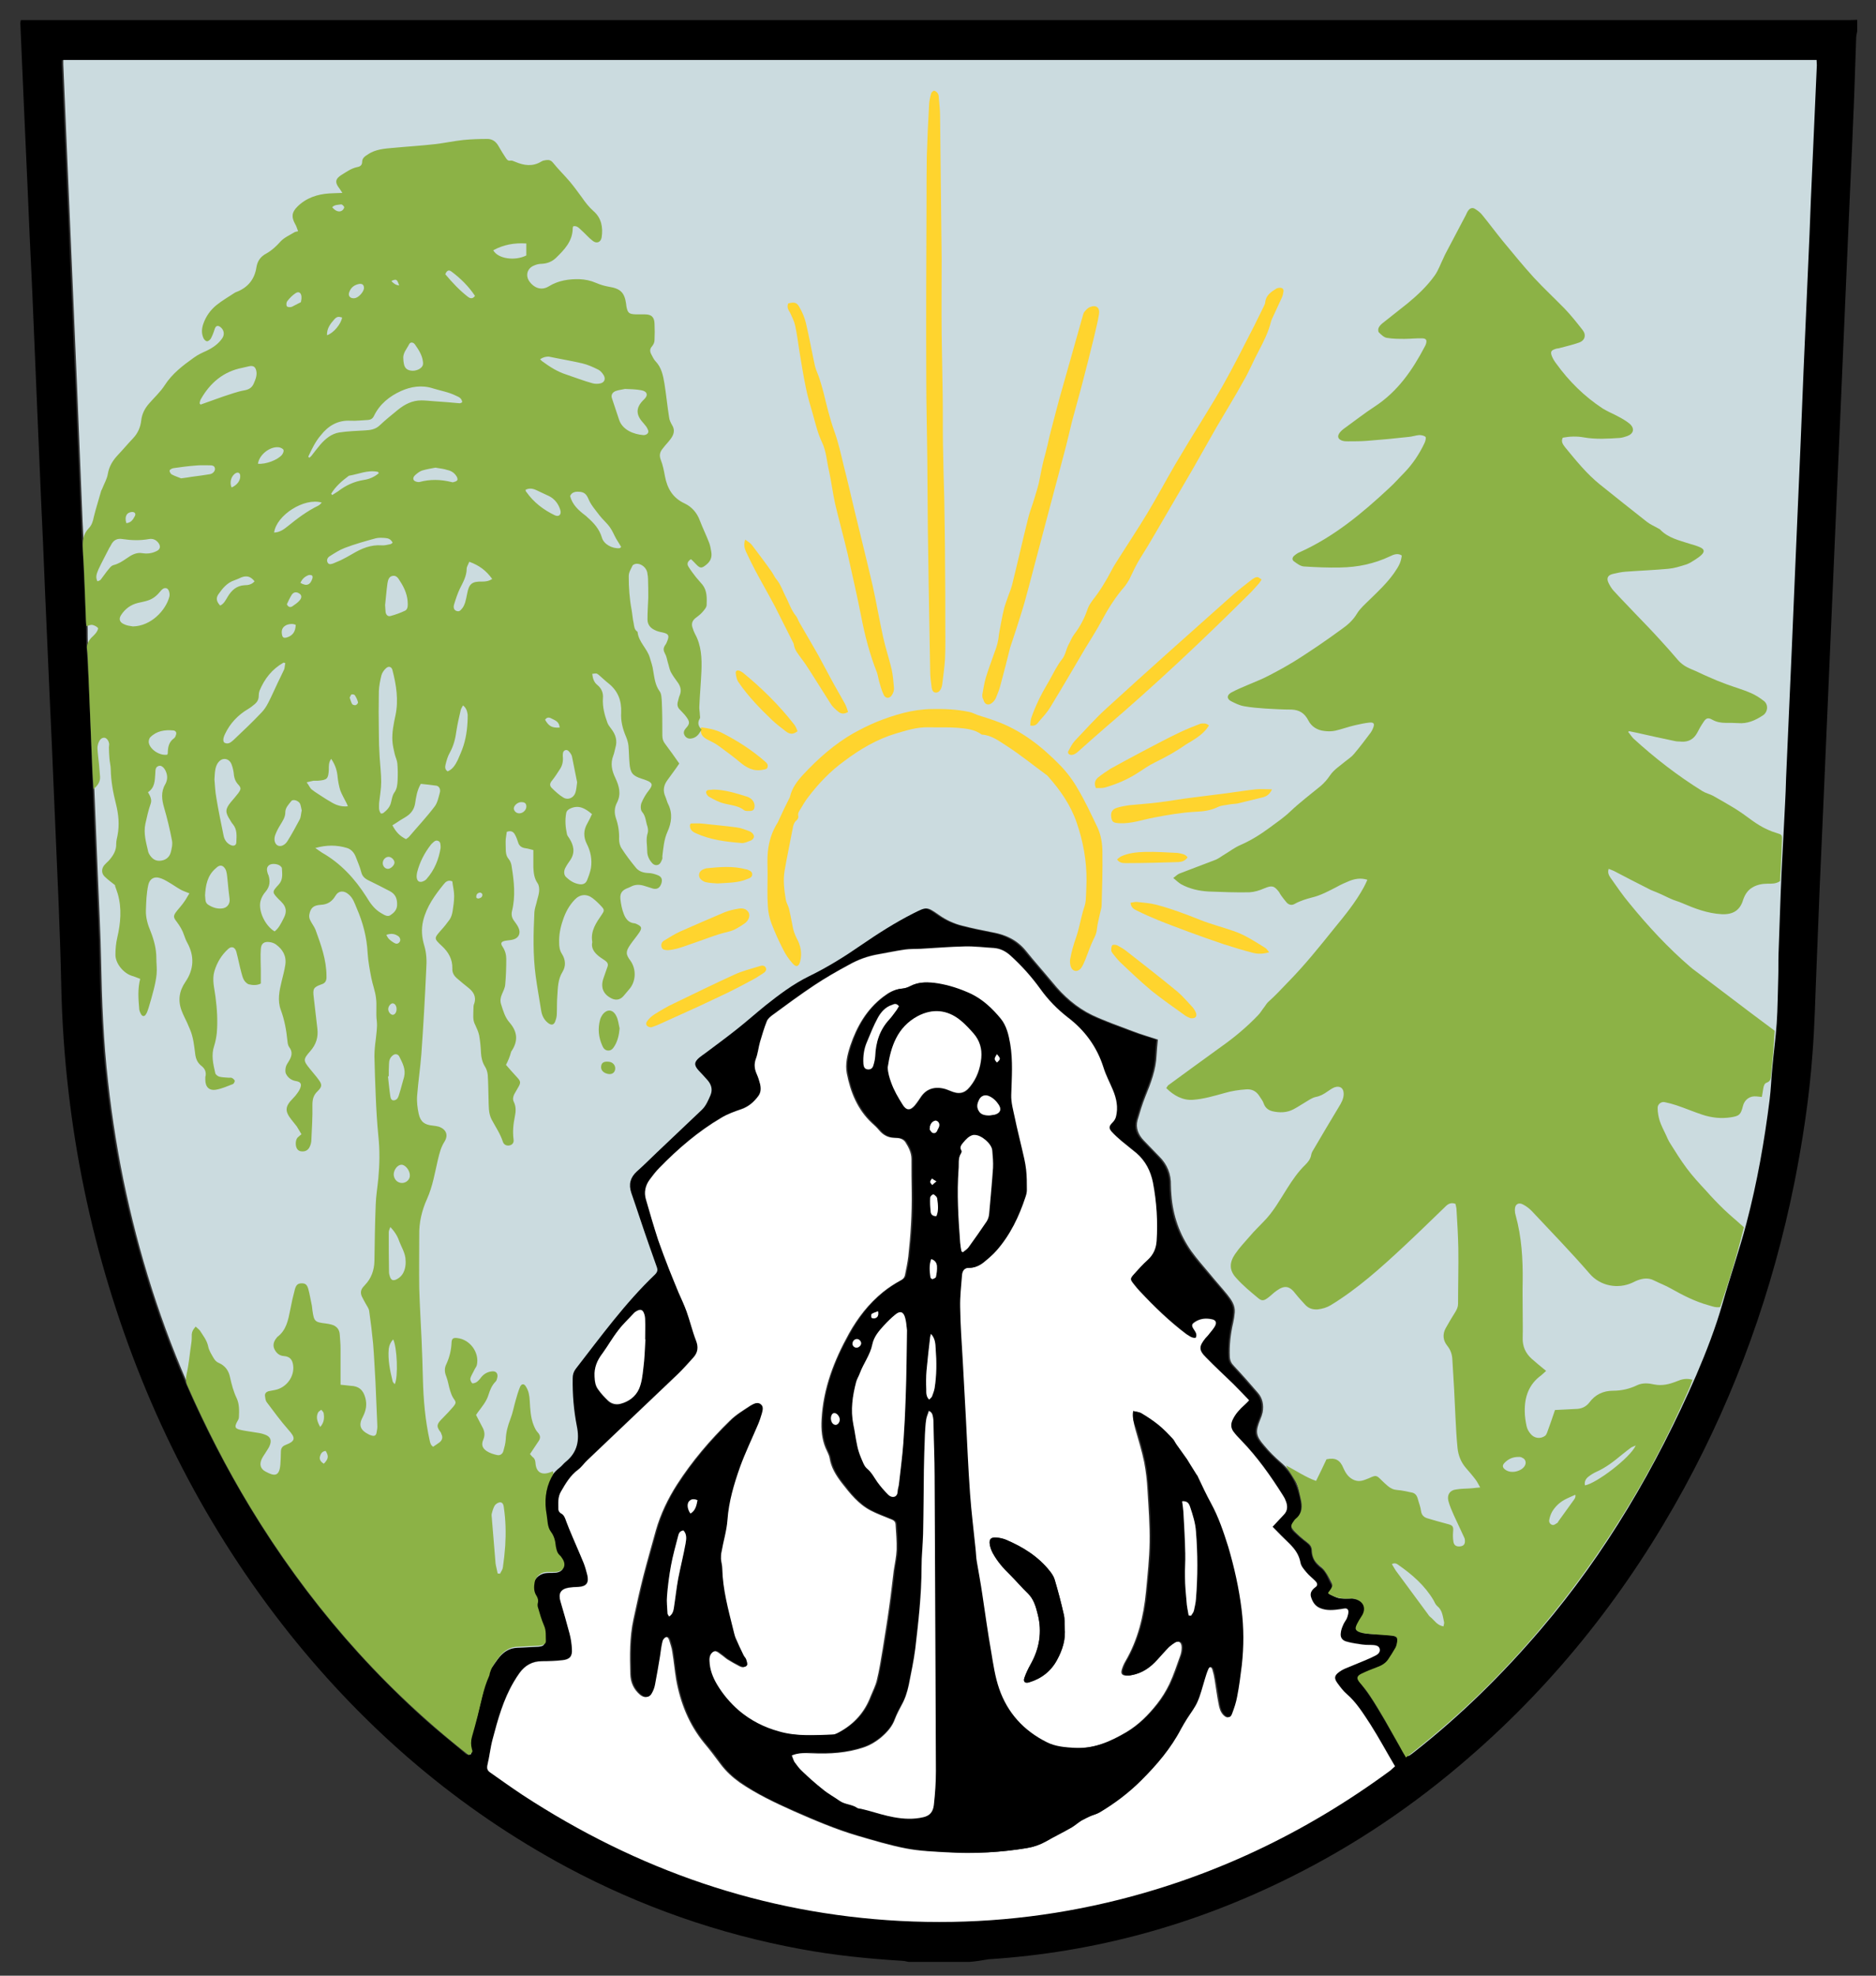 <?xml version="1.0" encoding="utf-8"?>
<!-- Generator: Adobe Illustrator 26.5.0, SVG Export Plug-In . SVG Version: 6.00 Build 0)  -->
<!DOCTYPE svg PUBLIC "-//W3C//DTD SVG 1.1//EN" "http://www.w3.org/Graphics/SVG/1.1/DTD/svg11.dtd">
<svg version="1.1" xmlns:x="http://ns.adobe.com/Extensibility/1.0/" xmlns:i="http://ns.adobe.com/AdobeIllustrator/10.0/" xmlns:graph="http://ns.adobe.com/Graphs/1.0/"
	 xmlns="http://www.w3.org/2000/svg" xmlns:xlink="http://www.w3.org/1999/xlink" x="0px" y="0px" viewBox="0 0 720 757.9"
	 style="enable-background:new 0 0 720 757.9;" xml:space="preserve">
<rect x="0" y="0" width="720" height="757.9" fill="#333333" stroke="none"/>
<style type="text/css">
	.st0{fill:#CBDBDF;}
	.st1{fill:#FFFFFF;}
	.st2{fill:#FFD42E;}
	.st3{fill:#8CB246;}
</style>
<g id="Ebene_1_xA0_Bild_00000086654232684983606090000005170236509382078118_">
	<g>
		<path d="M372.2,752.6c-7.8,0-15.7,0-23.5,0c-0.8-0.1-1.5-0.4-2.3-0.4c-13.1-0.8-26.1-2.1-39-4.5c-31.6-5.8-61.5-16.3-89.8-31.4
			c-41.7-22.4-76.9-52.6-106.4-89.5c-31.8-39.9-54.6-84.6-69.4-133.3c-7.4-24.4-12.6-49.4-15.5-74.7c-1.6-13.6-2.5-27.2-2.8-40.9
			c-0.2-10.5-0.6-20.9-1-31.4c-0.6-14-1.2-27.9-1.8-41.9c-0.5-12.1-1-24.3-1.6-36.4c-0.6-13.7-1.2-27.3-1.8-41
			c-0.5-12.3-1-24.6-1.6-36.9c-0.6-14.1-1.2-28.3-1.8-42.4c-0.5-11.9-1-23.8-1.5-35.7C11.7,98.1,11.1,84,10.5,70
			c-0.4-8.9-0.8-17.7-1.2-26.6c-0.5-11.5-1-23-1.5-34.5c0-0.3,0.1-0.6,0.2-1.2c1.2,0,2.4,0,3.5,0c232.8,0,465.6,0,698.4,0
			c1,0,1.9-0.1,2.9-0.1c0,1.4,0,2.9,0,4.3c-0.1,0.8-0.4,1.7-0.4,2.5c-0.3,7.7-0.5,15.5-0.8,23.2c-0.5,12.9-1.1,25.9-1.7,38.8
			c-0.6,13-1.1,26-1.7,39.1c-0.6,13.2-1.1,26.4-1.7,39.5c-0.6,12.9-1.1,25.7-1.7,38.6c-0.6,13-1.1,26-1.7,39
			c-0.6,13.1-1.1,26.2-1.7,39.3c-0.6,13-1.1,26-1.7,39c-0.4,9.7-0.9,19.5-1.3,29.2c-0.4,10.1-0.8,20.1-1.2,30.2
			c-0.5,11.4-0.7,22.9-1.6,34.2c-1.2,16.5-3.7,32.9-6.9,49.1c-8.3,41.2-22.2,80.3-42.3,117.2c-21.4,39.2-48.6,73.9-82.4,103.2
			c-21,18.3-43.9,33.8-68.9,46.2c-36.5,18.2-75,28.8-115.7,31.4C377.1,752,374.7,752.4,372.2,752.6z M510.2,611.5
			c3.6,1.8,3.6,1.8,7.3,1.8c0.5,0,1,0,1.4,0c4.9,0.6,6.2,4.2,3.8,7.6c-0.7,1-1.2,2.1-1.8,3.1c-0.5,1-0.3,1.8,0.7,2.1
			c1,0.4,2.1,0.6,3.2,0.7c2.8,0.2,5.6,0.2,8.4,0.5c3.1,0.3,4,1.8,2.9,4.8c-0.1,0.3-0.2,0.6-0.4,0.9c-0.8,1.4-1.7,2.7-2.6,4.1
			c-1.1,1.6-2.5,2.6-4.3,3.3c-2,0.7-4,1.5-6,2.4c-1.6,0.8-1.7,1.6-0.6,3c1.7,2.3,3.4,4.6,4.9,7c1.3,2,2.5,4.1,3.7,6.1
			c2.2,3.7,4.3,7.5,6.5,11.2c0.7,1.3,1.2,2.8,2.5,3.6c0.3-0.1,0.4-0.1,0.6-0.2c0.6-0.5,1.3-0.9,1.9-1.4c17.7-14,33.8-29.8,48.5-47
			c25-29.3,44.2-62.2,59.6-97.4c4-9.1,7.5-18.3,10.2-27.9c2.9-10.2,6.4-20.3,9.1-30.5c4.1-15.6,7-31.5,8.9-47.5
			c0.5-4,0.6-7.9,1-11.9c0.5-5.7,1.3-11.4,1.7-17.2c0.4-5.9,0.5-11.8,0.6-17.7c0.1-3,0-5.9,0.1-8.9c0.4-10.7,0.7-21.4,1.2-32.1
			c0.4-8.5,0.9-16.9,1.3-25.4c0.2-3.4,0.3-6.7,0.4-10.1c0.7-16.6,1.5-33.2,2.2-49.8c0.4-9.4,0.8-18.8,1.2-28.3c0.7-17,1.5-34,2.2-51
			c0.4-9,0.7-18,1.1-27.1c0.7-17.5,1.5-35,2.3-52.5c0.4-8.8,0.7-17.6,1.1-26.4c0.6-12.8,1.1-25.6,1.7-38.3c0-0.7-0.1-1.4-0.1-2
			c-224.4,0-448.6,0-672.9,0c0,0.6,0,1.1,0,1.6c0.3,7.9,0.7,15.8,1,23.7c0.8,18.7,1.6,37.4,2.4,56.1c0.6,14.8,1.3,29.5,1.9,44.3
			c0.7,17.1,1.4,34.2,2.1,51.3c0.3,6.9,0.8,13.7,1.1,20.6c0.3,6.4,0.6,12.8,0.8,19.2c0.1,2.2,0,4.3,0.1,6.5
			c0.2,4.8,0.6,9.6,0.9,14.3c0.2,4.9,0.4,9.9,0.6,14.9c0.4,9.8,0.7,19.6,1.1,29.5c0.4,10.5,0.9,21.1,1.3,31.6
			c0.4,10.5,1,21.1,1.2,31.6c0.3,15.7,1,31.3,2.7,46.9c1.6,14.4,3.9,28.6,7,42.8c6.3,28.3,15.3,55.7,27.6,82
			c21.4,45.8,50.2,86.2,88,120c4.7,4.2,9.7,8.1,14.5,12.2c0.6,0.5,1.1,1.3,2.2,0.8c0-0.3,0.2-0.7,0.1-1.1c-0.7-2.4-0.2-4.8,0.4-7.1
			c0.5-2.1,1.3-4.1,1.8-6.2c1-4,2-8,3-12c0.5-1.8,1.2-3.6,1.8-5.4c0.1-0.4,0.4-0.7,0.6-1c0.9-1.2,1.7-2.5,2.6-3.7
			c1.9-2.4,4.2-4.1,7.4-4.3c2.7-0.1,5.4-0.3,8.1-0.4c1.6-0.1,2.4-0.5,2.4-1.7c0-1.9,0.1-3.8-0.7-5.6c-1-2.2-1.6-4.6-2.3-7
			c-0.1-0.4-0.2-1-0.1-1.4c0.3-1.2-0.1-2.2-0.6-3.2c-0.9-1.6-0.8-3.4-0.5-5.2c0.4-2.3,2.7-4.1,5.2-4.2c1.1,0,2.2,0.1,3.4-0.1
			c2.6-0.3,3.6-2.2,2.2-4.4c-0.2-0.4-0.5-0.9-0.8-1.2c-1.3-1.1-1.7-2.6-1.8-4.3c-0.2-1.7-0.6-3.2-1.6-4.7c-0.7-1-1.2-2.3-1.4-3.5
			c-0.4-3.2-1-6.5-0.8-9.8c0.3-4.8,1.5-9.3,5.6-12.4c0.9-0.7,1.6-1.6,2.4-2.3c4.4-3.6,5.3-8.1,4.2-13.6c-1.2-6-1.7-12.2-1.6-18.4
			c0-1.3,0.3-2.5,1.1-3.5c9.7-12.5,19-25.4,30.5-36.3c0.9-0.8,1.1-1.7,0.7-2.8c-1.1-2.9-2.1-5.8-3.1-8.8c-2.2-6.6-4.4-13.2-6.7-19.7
			c-1.1-3.3-0.5-5.9,2.1-8.2c2.5-2.3,5-4.7,7.5-7.1c5.8-5.5,11.6-11,17.4-16.5c1.7-1.6,2.5-3.7,3.4-5.7c0.9-2.1,0.3-4.1-1.2-5.8
			c-1.1-1.3-2.3-2.4-3.4-3.7c-1.7-1.9-1.7-3.1,0.3-4.9c0.7-0.6,1.5-1.1,2.3-1.7c4-3,8.1-6,12-9.1c3.8-3,7.4-6.2,11.1-9.2
			c5.2-4.2,10.6-8.3,16.7-11.2c7.1-3.4,13.7-7.6,20.1-12c6.4-4.4,12.9-8.5,19.9-12.1c5.2-2.7,5.2-2.7,9.9,0.6
			c2.7,1.9,5.7,3.2,8.9,4.1c3.9,1,7.9,1.9,11.9,2.6c5,1,9.3,3.1,12.6,7.1c3.3,4.1,6.9,8,10.2,12.1c4.3,5.2,9.2,9.6,15.2,12.5
			c5,2.4,10.3,4.2,15.6,6.2c3.1,1.2,6.3,2.1,9.6,3.2c-0.2,2.1-0.4,4-0.5,5.9c-0.2,5.6-2.2,10.7-4.3,15.9c-1.2,2.9-2.1,6-3,9.1
			c-0.8,3,0.2,5.6,2.4,7.8c2,2.1,4,4.1,6,6.2c3,3.1,4.5,6.7,4.4,11c0,1.3,0.1,2.6,0.2,3.8c0.6,7.8,3.1,15,7.6,21.4
			c2.2,3.2,4.9,6.1,7.4,9.1c2.1,2.6,4.4,5,6.5,7.7c1.5,1.9,3,4,2.8,6.7c-0.1,1.4-0.3,2.7-0.6,4c-1,4.3-1.5,8.6-1.3,13.1
			c0.1,1.5,0.6,2.5,1.6,3.5c3.1,3.3,6.1,6.7,9.1,10.2c1.9,2.2,2.4,4.8,1.9,7.6c-0.2,0.9-0.5,1.8-0.9,2.7c-1.9,4.7-1.8,6.2,1.5,10
			c1.9,2.2,4,4.4,6.2,6.3c2.6,2.2,4.7,4.8,6.1,7.8c1,2.3,1.8,4.8,2.2,7.3c0.5,2.7,0.2,5.3-2.1,7.2c-0.3,0.2-0.5,0.6-0.7,0.9
			c-1,1.5-1.1,2.3,0.2,3.6c1.5,1.4,3.1,2.8,4.7,4c1.2,0.9,2,1.7,2,3.3c0.2,2.7,1.4,4.9,3.6,6.5c2.3,1.6,2.8,4.4,4.2,6.6
			c0.3,0.4-0.1,1.4-0.3,2C511.1,610.5,510.7,610.9,510.2,611.5z M458.9,513.2c-1.6,0.2-2.6-0.8-3.6-1.6
			c-6.4-4.9-12.3-10.5-17.8-16.4c-0.8-0.9-1.6-1.8-2.3-2.7c-1.5-1.9-1.5-2.1,0-3.9c1.7-1.9,3.4-3.8,5.3-5.5c2.1-2,3.2-4.4,3.4-7.2
			c0.5-7.5,0-15-1.4-22.4c-0.9-4.5-2.8-8.3-6.3-11.3c-1.9-1.6-3.9-3.1-5.8-4.7c-1.3-1.1-2.7-2.3-3.8-3.6c-1.2-1.4-1-2.2,0.4-3.5
			c0.6-0.6,1.1-1.4,1.3-2.2c0.9-3.6,0.2-7-1.2-10.3c-1.2-2.9-2.6-5.7-3.6-8.6c-2.5-7.9-7.3-14.3-13.7-19.2c-4.1-3.1-7.6-6.8-10.6-11
			c-3.4-4.7-7.2-9-11.5-12.8c-1.8-1.6-3.8-2.6-6.2-2.8c-3.7-0.3-7.5-0.7-11.2-0.6c-5.6,0.1-11.3,0.6-16.9,0.9
			c-2.1,0.1-4.2,0-6.2,0.3c-3.4,0.5-6.7,1.2-10.1,1.8c-4,0.7-7.8,2.1-11.4,4.1c-4.5,2.5-8.9,5-13.2,7.8c-5.4,3.6-10.7,7.5-16,11.4
			c-0.9,0.6-1.9,1.5-2.2,2.4c-1,2.6-1.8,5.3-2.6,7.9c-0.6,2.1-0.8,4.4-1.6,6.5c-0.8,2.2-0.4,4,0.4,6c0.5,1.2,0.9,2.4,1.2,3.6
			c0.3,1.6,0.3,3.3-0.6,4.6c-1.6,2.3-3.7,4.1-6.5,5.1c-2.7,1-5.4,2-7.9,3.4c-8.8,5.2-16.5,11.9-23.6,19.1c-1.4,1.4-2.7,3-3.8,4.6
			c-1.6,2.2-2.2,4.8-1.4,7.5c1.5,5.2,3,10.4,4.7,15.6c1.2,3.7,2.6,7.3,4.1,11c1.2,3,2.4,6,3.7,9.1c1,2.4,2.2,4.8,3.1,7.3
			c1.3,3.7,2.2,7.5,3.6,11.1c1,2.6,0.8,4.7-1,6.6c-2,2.2-3.9,4.4-6.1,6.5c-11.5,11-23.1,21.9-34.6,32.9c-1.2,1.2-2.1,2.7-3.5,3.6
			c-3,2.2-4.8,5.2-6.6,8.4c-1.3,2.1-1,4.5-1,6.8c0,0.5,0.5,1.2,0.9,1.5c1.2,0.7,1.6,1.7,2,2.8c0.3,1.1,0.7,2.1,1.2,3.1
			c1.9,4.4,3.8,8.8,5.6,13.2c0.6,1.5,1.1,3,1.4,4.6c0.7,3-0.3,4.4-3.4,4.6c-1.3,0.1-2.6,0.1-3.8,0.3c-3,0.6-3.9,2.3-3.1,5.2
			c1.2,4.1,2.4,8.3,3.5,12.4c0.5,1.9,0.8,3.9,0.9,5.9c0.2,2.8-0.8,4-3.6,4.3c-2.6,0.3-5.3,0.3-7.9,0.4c-3.6,0-6.5,1.6-8.6,4.5
			c-0.8,1.1-1.5,2.3-2.2,3.4c-4.1,6.8-6.1,14.3-8.1,21.9c-0.9,3.2-1.2,6.6-2,9.9c-0.3,1.4-0.1,2.2,1.1,3c4.2,2.8,8.2,5.8,12.4,8.6
			c44,28.8,92.2,45.4,144.9,48.3c26.7,1.4,53.2-0.9,79.2-7c39.8-9.3,76-26.5,108.9-50.7c0.6-0.4,1.1-0.9,1.8-1.6
			c-3.2-5.4-6.1-10.8-9.4-16c-2.7-4.1-5.3-8.4-9.1-11.7c-1.4-1.2-2.5-2.7-3.6-4.2c-1.4-1.9-1.2-3,0.8-4.4c0.6-0.4,1.2-0.8,1.9-1.1
			c2.6-1.1,5.3-2.2,8-3.3c1.4-0.6,2.8-1.2,4.1-1.9c0.9-0.5,1.8-1.2,1.4-2.5c-0.3-1.1-1.4-1.3-2.3-1.4c-1.4-0.2-2.9,0-4.3-0.2
			c-2.1-0.3-4.3-0.6-6.3-1.2c-1.6-0.5-2.3-1.7-2-3.4c0.2-1.2,0.7-2.3,1.1-3.4c0.3-0.8,1-1.5,1.3-2.3c0.3-0.9,0.7-2.1,0.4-2.9
			c-0.5-1.1-1.8-0.5-2.8-0.4c-2.7,0.3-5.4,0.7-8-0.4c-1.8-0.8-2.8-2.3-3.4-4.1c-0.6-1.7,0.3-2.9,1.6-3.9c1.1-0.8,0.7-1.7,0-2.4
			c-1.1-1.1-2.4-2.1-3.4-3.3c-0.9-1.1-2.1-2.4-2.3-3.8c-0.5-3-2.2-5.2-4.3-7.3c-2.1-2.1-4.2-4.3-6.4-6.4c1.5-1.6,2.9-3.1,4.3-4.6
			c1.7-1.8,1.5-3.7,0.6-5.7c-0.3-0.6-0.6-1.1-0.9-1.7c-4.7-7.5-9.8-14.8-16.1-21.2c-1.1-1.1-2.1-2.2-3-3.4c-1-1.4-1.1-2.8-0.2-4.5
			c1.1-2.3,2.7-4.1,4.6-5.7c0.6-0.5,1.1-1.1,1.7-1.7c-2.1-2.2-4-4.2-6-6.2c-3.5-3.4-7.1-6.7-10.5-10.2c-2.8-2.9-2.8-4.3-0.3-7.4
			c0.5-0.6,1-1.1,1.4-1.6c0.7-0.9,1.6-1.8,2.2-2.9c0.9-1.5,0.5-2.5-1.2-2.8c-2-0.4-4-0.3-5.8,0.7c-2,1.1-2.2,1.5-0.8,3.5
			C459,511.2,459.5,512,458.9,513.2z M247.7,513.8c-0.1,0-0.1,0-0.2,0c0-2.5,0-4.9,0-7.4c0-0.8-0.2-1.6-0.4-2.3
			c-0.5-1.5-1.3-1.8-2.8-1c-0.4,0.2-0.7,0.4-1,0.7c-2.1,2.2-4.3,4.3-6.1,6.7c-2.2,2.8-3.9,6-6.1,8.9c-2,2.7-3.1,5.4-3,8.8
			c0.1,1.8,0.3,3.5,1.4,5c1.1,1.5,2.5,2.9,3.8,4.3c1.3,1.3,3,1.7,4.7,1.2c3.3-0.8,5.9-2.9,7.2-5.8c1.1-2.3,1.4-5.1,1.6-7.7
			C247.3,521.3,247.5,517.6,247.7,513.8z"/>
		<path id="Himmel" class="st0" d="M510.2,611.5c0.5-0.6,0.9-1,1.1-1.5c0.2-0.6,0.6-1.6,0.3-2c-1.4-2.2-1.9-4.9-4.2-6.6
			c-2.2-1.6-3.5-3.8-3.6-6.5c-0.1-1.6-0.9-2.4-2-3.3c-1.7-1.2-3.2-2.6-4.7-4c-1.3-1.3-1.3-2.1-0.2-3.6c0.2-0.3,0.4-0.7,0.7-0.9
			c2.4-1.9,2.6-4.5,2.1-7.2c-0.5-2.5-1.2-4.9-2.2-7.3c-1.4-3.1-3.5-5.6-6.1-7.8c-2.2-1.9-4.3-4-6.2-6.3c-3.3-3.8-3.4-5.3-1.5-10
			c0.4-0.9,0.7-1.8,0.9-2.7c0.5-2.8,0-5.5-1.9-7.6c-3-3.5-6-6.9-9.1-10.2c-1-1-1.5-2-1.6-3.5c-0.2-4.4,0.3-8.8,1.3-13.1
			c0.3-1.3,0.5-2.7,0.6-4c0.2-2.7-1.3-4.8-2.8-6.7c-2.1-2.6-4.4-5.1-6.5-7.7c-2.5-3-5.1-5.9-7.4-9.1c-4.5-6.4-7-13.6-7.6-21.4
			c-0.1-1.3-0.2-2.6-0.2-3.8c0.1-4.3-1.4-8-4.4-11c-2-2.1-4-4.1-6-6.2c-2.1-2.2-3.2-4.8-2.4-7.8c0.9-3.1,1.8-6.1,3-9.1
			c2.1-5.1,4.1-10.3,4.3-15.9c0.1-1.9,0.3-3.8,0.5-5.9c-3.3-1.1-6.5-2-9.6-3.2c-5.2-2-10.5-3.8-15.6-6.2c-6-2.9-11-7.3-15.2-12.5
			c-3.4-4.1-6.9-8-10.2-12.1c-3.3-4.1-7.6-6.2-12.6-7.1c-4-0.8-8-1.6-11.9-2.6c-3.2-0.8-6.2-2.2-8.9-4.1c-4.7-3.3-4.7-3.2-9.9-0.6
			c-6.9,3.5-13.5,7.7-19.9,12.1c-6.5,4.5-13.1,8.6-20.1,12c-6.1,3-11.4,7-16.7,11.2c-3.7,3-7.3,6.2-11.1,9.2c-3.9,3.1-8,6.1-12,9.1
			c-0.8,0.6-1.6,1.1-2.3,1.7c-2,1.7-2.1,2.9-0.3,4.9c1.1,1.2,2.3,2.4,3.4,3.7c1.5,1.7,2.1,3.6,1.2,5.8c-0.9,2-1.7,4.1-3.4,5.7
			c-5.8,5.5-11.6,11-17.4,16.5c-2.5,2.4-4.9,4.8-7.5,7.1c-2.5,2.3-3.2,4.9-2.1,8.2c2.3,6.6,4.4,13.2,6.7,19.7c1,2.9,2.1,5.9,3.1,8.8
			c0.4,1.1,0.2,1.9-0.7,2.8c-11.5,11-20.8,23.8-30.5,36.3c-0.8,1.1-1.1,2.2-1.1,3.5c-0.1,6.2,0.4,12.3,1.6,18.4
			c1.1,5.4,0.2,10-4.2,13.6c-0.9,0.7-1.5,1.6-2.4,2.3c-4.1,3.1-5.4,7.7-5.6,12.4c-0.2,3.2,0.4,6.5,0.8,9.8c0.2,1.2,0.7,2.5,1.4,3.5
			c1,1.5,1.4,3,1.6,4.7c0.2,1.6,0.5,3.1,1.8,4.3c0.3,0.3,0.6,0.8,0.8,1.2c1.3,2.2,0.4,4.1-2.2,4.4c-1.1,0.1-2.2,0-3.4,0.1
			c-2.4,0.1-4.8,1.8-5.2,4.2c-0.3,1.7-0.4,3.5,0.5,5.2c0.6,1,0.9,2,0.6,3.2c-0.1,0.4-0.1,1,0.1,1.4c0.7,2.3,1.3,4.8,2.3,7
			c0.9,1.9,0.7,3.7,0.7,5.6c0,1.2-0.8,1.6-2.4,1.7c-2.7,0.1-5.4,0.3-8.1,0.4c-3.2,0.1-5.5,1.8-7.4,4.3c-0.9,1.2-1.8,2.5-2.6,3.7
			c-0.2,0.3-0.5,0.7-0.6,1c-0.6,1.8-1.3,3.6-1.8,5.4c-1.1,4-2,8-3,12c-0.5,2.1-1.3,4.1-1.8,6.2c-0.6,2.3-1.1,4.7-0.4,7.1
			c0.1,0.3-0.1,0.8-0.1,1.1c-1.1,0.5-1.6-0.3-2.2-0.8c-4.9-4-9.8-8-14.5-12.2c-37.9-33.7-66.6-74.1-88-120
			c-12.3-26.3-21.4-53.7-27.6-82c-3.1-14.1-5.4-28.4-7-42.8c-1.8-15.6-2.4-31.2-2.7-46.9c-0.2-10.5-0.8-21.1-1.2-31.6
			c-0.4-10.5-0.9-21.1-1.3-31.6c-0.4-9.8-0.8-19.6-1.1-29.5c-0.2-5-0.3-9.9-0.6-14.9c-0.2-4.8-0.6-9.6-0.9-14.3
			c-0.1-2.2,0-4.3-0.1-6.5c-0.2-6.4-0.5-12.8-0.8-19.2c-0.3-6.9-0.8-13.7-1.1-20.6c-0.7-17.1-1.4-34.2-2.1-51.3
			c-0.6-14.8-1.3-29.5-1.9-44.3c-0.8-18.7-1.6-37.4-2.4-56.1c-0.3-7.9-0.7-15.8-1-23.7c0-0.5,0-0.9,0-1.6c224.3,0,448.5,0,672.9,0
			c0,0.7,0.1,1.3,0.1,2c-0.6,12.8-1.1,25.6-1.7,38.3c-0.4,8.8-0.8,17.6-1.1,26.4c-0.8,17.5-1.5,35-2.3,52.5c-0.4,9-0.7,18-1.1,27.1
			c-0.7,17-1.5,34-2.2,51c-0.4,9.4-0.8,18.8-1.2,28.3c-0.7,16.6-1.5,33.2-2.2,49.8c-0.1,3.4-0.2,6.7-0.4,10.1
			c-0.4,8.5-0.9,16.9-1.3,25.4c-0.5,10.7-0.8,21.4-1.2,32.1c-0.1,3,0,5.9-0.1,8.9c-0.2,5.9-0.2,11.8-0.6,17.7
			c-0.4,5.7-1.2,11.4-1.7,17.2c-0.4,4-0.5,8-1,11.9c-2,16-4.8,31.9-8.9,47.5c-2.7,10.3-6.2,20.3-9.1,30.5
			c-2.7,9.5-6.3,18.8-10.2,27.9c-15.4,35.2-34.6,68.1-59.6,97.4c-14.7,17.2-30.7,33-48.5,47c-0.6,0.5-1.3,1-1.9,1.4
			c-0.1,0.1-0.3,0.1-0.6,0.2c-1.3-0.8-1.7-2.3-2.5-3.6c-2.2-3.7-4.3-7.5-6.5-11.2c-1.2-2.1-2.4-4.1-3.7-6.1c-1.6-2.4-3.2-4.7-4.9-7
			c-1.1-1.4-1-2.2,0.6-3c1.9-0.9,3.9-1.8,6-2.4c1.8-0.6,3.3-1.7,4.3-3.3c0.9-1.3,1.7-2.7,2.6-4.1c0.2-0.3,0.3-0.6,0.4-0.9
			c1.1-2.9,0.3-4.4-2.9-4.8c-2.8-0.3-5.6-0.3-8.4-0.5c-1.1-0.1-2.2-0.3-3.2-0.7c-1-0.3-1.3-1.2-0.7-2.1c0.6-1,1.1-2.1,1.8-3.1
			c2.4-3.4,1.1-7-3.8-7.6c-0.5-0.1-1,0-1.4,0C513.8,613.3,513.8,613.3,510.2,611.5z"/>
		<path class="st1" d="M458.9,513.2c0.6-1.1,0.1-2-0.5-2.9c-1.3-1.9-1.2-2.3,0.8-3.5c1.9-1,3.8-1.1,5.8-0.7c1.7,0.3,2.1,1.3,1.2,2.8
			c-0.6,1-1.4,1.9-2.2,2.9c-0.4,0.6-1,1.1-1.4,1.6c-2.5,3.1-2.6,4.6,0.3,7.4c3.4,3.5,7,6.8,10.5,10.2c2,2,3.9,4,6,6.2
			c-0.6,0.6-1.1,1.2-1.7,1.7c-1.9,1.7-3.5,3.4-4.6,5.7c-0.8,1.7-0.7,3.1,0.2,4.5c0.9,1.2,1.9,2.3,3,3.4c6.2,6.4,11.3,13.6,16.1,21.2
			c0.3,0.5,0.7,1.1,0.9,1.7c0.9,2,1.1,4-0.6,5.7c-1.4,1.5-2.8,3-4.3,4.6c2.1,2.2,4.2,4.3,6.4,6.4c2.1,2.1,3.7,4.2,4.3,7.3
			c0.2,1.4,1.4,2.7,2.3,3.8c1,1.2,2.3,2.2,3.4,3.3c0.7,0.7,1.2,1.6,0,2.4c-1.3,1-2.2,2.2-1.6,3.9c0.6,1.8,1.5,3.3,3.4,4.1
			c2.6,1.1,5.3,0.8,8,0.4c1-0.1,2.3-0.7,2.8,0.4c0.3,0.8-0.1,2-0.4,2.9c-0.3,0.8-0.9,1.5-1.3,2.3c-0.5,1.1-1,2.2-1.1,3.4
			c-0.3,1.7,0.4,2.9,2,3.4c2,0.6,4.2,0.9,6.3,1.2c1.4,0.2,2.9,0.1,4.3,0.2c0.9,0.1,2,0.3,2.3,1.4c0.3,1.2-0.5,2-1.4,2.5
			c-1.3,0.7-2.7,1.3-4.1,1.9c-2.6,1.1-5.3,2.2-8,3.3c-0.7,0.3-1.3,0.7-1.9,1.1c-2,1.4-2.2,2.5-0.8,4.4c1.1,1.5,2.2,3,3.6,4.2
			c3.8,3.3,6.4,7.6,9.1,11.7c3.3,5.2,6.2,10.6,9.4,16c-0.8,0.7-1.3,1.1-1.8,1.6c-32.9,24.2-69.1,41.4-108.9,50.7
			c-26.1,6.1-52.5,8.4-79.2,7c-52.7-2.8-100.8-19.5-144.9-48.3c-4.2-2.8-8.3-5.7-12.4-8.6c-1.2-0.8-1.4-1.6-1.1-3
			c0.8-3.3,1.1-6.6,2-9.9c2-7.6,4.1-15.1,8.1-21.9c0.7-1.2,1.4-2.3,2.2-3.4c2.1-2.9,4.9-4.5,8.6-4.5c2.6,0,5.3-0.1,7.9-0.4
			c2.8-0.3,3.8-1.5,3.6-4.3c-0.1-2-0.4-4-0.9-5.9c-1.1-4.2-2.3-8.3-3.5-12.4c-0.9-3,0.1-4.7,3.1-5.2c1.2-0.2,2.5-0.3,3.8-0.3
			c3.1-0.2,4.1-1.6,3.4-4.6c-0.4-1.5-0.8-3.1-1.4-4.6c-1.8-4.4-3.8-8.8-5.6-13.2c-0.4-1-0.8-2.1-1.2-3.1c-0.4-1.2-0.8-2.2-2-2.8
			c-0.5-0.3-0.9-1-0.9-1.5c0-2.3-0.3-4.6,1-6.8c1.8-3.1,3.6-6.2,6.6-8.4c1.3-1,2.3-2.5,3.5-3.6c11.5-11,23.1-21.9,34.6-32.9
			c2.1-2,4.1-4.3,6.1-6.5c1.8-2,2-4.1,1-6.6c-1.4-3.6-2.3-7.5-3.6-11.1c-0.9-2.5-2-4.8-3.1-7.3c-1.2-3-2.5-6-3.7-9.1
			c-1.4-3.6-2.8-7.3-4.1-11c-1.7-5.2-3.2-10.4-4.7-15.6c-0.8-2.7-0.2-5.3,1.4-7.5c1.2-1.6,2.4-3.2,3.8-4.6
			c7.1-7.3,14.8-13.9,23.6-19.1c2.4-1.5,5.2-2.5,7.9-3.4c2.8-1,4.8-2.8,6.5-5.1c1-1.4,1-3,0.6-4.6c-0.3-1.2-0.7-2.5-1.2-3.6
			c-0.9-2-1.2-3.8-0.4-6c0.8-2.1,1-4.4,1.6-6.5c0.8-2.7,1.6-5.4,2.6-7.9c0.4-1,1.4-1.8,2.2-2.4c5.3-3.9,10.6-7.8,16-11.4
			c4.2-2.8,8.7-5.4,13.2-7.8c3.5-2,7.3-3.4,11.4-4.1c3.4-0.6,6.7-1.3,10.1-1.8c2-0.3,4.1-0.2,6.2-0.3c5.6-0.3,11.3-0.8,16.9-0.9
			c3.7-0.1,7.5,0.4,11.2,0.6c2.4,0.2,4.4,1.2,6.2,2.8c4.3,3.9,8.1,8.1,11.5,12.8c3,4.2,6.5,7.8,10.6,11c6.5,4.9,11.2,11.3,13.7,19.2
			c0.9,3,2.4,5.7,3.6,8.6c1.4,3.3,2.1,6.7,1.2,10.3c-0.2,0.8-0.7,1.6-1.3,2.2c-1.3,1.3-1.6,2.1-0.4,3.5c1.2,1.3,2.5,2.5,3.8,3.6
			c1.9,1.6,3.9,3.1,5.8,4.7c3.4,3,5.4,6.8,6.3,11.3c1.4,7.4,1.9,14.9,1.4,22.4c-0.2,2.8-1.2,5.2-3.4,7.2c-1.9,1.7-3.6,3.6-5.3,5.5
			c-1.6,1.8-1.5,2,0,3.9c0.7,0.9,1.5,1.9,2.3,2.7c5.5,5.9,11.3,11.5,17.8,16.4C456.3,512.3,457.3,513.4,458.9,513.2z M434.9,541.3
			c-0.3,2.4,0.1,4.1,0.8,6.8c1.2,4.2,2.5,8.4,3.4,12.7c0.7,3.6,1.1,7.2,1.3,10.9c0.4,6.6,0.9,13.2,0.8,19.9
			c-0.1,6.4-0.8,12.7-1.4,19.1c-0.9,9.3-3.1,18.4-7.9,26.6c-0.6,1-1.1,2.2-1.4,3.3c-0.4,1.4,0.1,2.1,1.6,2.2c0.5,0,1.1-0.1,1.7-0.1
			c4.1-0.7,7.2-2.9,9.9-5.9c1.5-1.7,3-3.3,4.5-4.9c0.7-0.7,1.4-1.3,2.3-1.7c1.8-1,3-0.3,3,1.8c0,1.1-0.2,2.3-0.6,3.3
			c-1.3,3.6-2.5,7.3-4.1,10.7c-1.3,2.7-2.9,5.3-4.8,7.7c-3.3,4.2-7.1,8-11.8,10.8c-6.3,3.7-12.8,6.6-20.3,6.1
			c-3.7-0.2-7.4-0.5-10.7-2.2c-8.7-4.4-15-11.2-18.2-20.4c-1.6-4.6-2.3-9.5-3.1-14.3c-1.2-7.3-2.2-14.7-3.4-22
			c-0.7-4.2-1.4-8.3-2.1-12.5c-0.3-1.7-0.3-3.3-0.5-5c-0.7-7-1.6-14-2.1-21c-0.7-9.6-1-19.3-1.6-29c-0.4-7.3-0.8-14.7-1.2-22
			c-0.4-6.9-0.8-13.7-1-20.6c-0.1-4.1,0.4-8.1,0.7-12.2c0.1-1.8,1-3,3-3c2,0.1,3.8-0.8,5.3-2c1.7-1.4,3.5-2.9,4.9-4.5
			c5.3-6,8.8-13.1,11.2-20.7c0.3-0.8,0.5-1.7,0.5-2.6c0-2.6,0-5.3-0.3-7.9c-0.3-2.7-1-5.3-1.6-8c-0.9-3.9-1.9-7.8-2.7-11.7
			c-0.6-3-1.5-6-1.4-8.9c0.2-6.6,0.8-13.1-0.4-19.6c-0.6-3.4-1.4-6.9-3.6-9.6c-3.2-3.9-6.9-7.4-11.5-9.6c-4.1-1.9-8.3-3.3-12.8-4
			c-3.4-0.5-6.8-0.7-10.1,1c-1,0.5-2.1,0.9-3.2,1c-2.8,0.2-5,1.5-7.1,3.1c-6.3,4.8-10.1,11.4-12.6,18.8c-1.1,3.4-2,7-1.3,10.6
			c1.4,7.2,4.1,13.8,9.5,18.9c1,0.9,2,1.8,2.9,2.9c1.6,1.9,3.5,2.9,6,2.9c1.5,0,3.2,0.3,4.1,1.7c1.2,1.9,2.3,4,2.3,6.4
			c0,4.3,0,8.6,0.1,12.9c0.1,8.2-0.4,16.3-1.3,24.4c-0.3,2.5-0.8,4.9-1.3,7.3c-0.2,0.9-0.7,1.5-1.7,2c-2.4,1.3-4.7,2.8-6.8,4.5
			c-5.4,4.4-9.6,9.8-13,15.9c-5.7,10.3-9.9,21.1-10.5,33c-0.2,3.7,0.1,7.5,1.6,11c0.5,1.2,1.3,2.5,1.5,3.8c0.6,3.6,2.4,6.5,4.6,9.4
			c3.2,4.1,6.4,8.2,11.2,10.7c2.3,1.2,4.8,2.1,7.2,3.1c1,0.4,2.2,0.7,2.3,2.1c0.2,3.3,0.5,6.5,0.4,9.8c-0.1,2.7-0.7,5.4-1.1,8
			c-0.6,4.8-1.1,9.5-1.8,14.3c-0.7,5.2-1.6,10.4-2.4,15.6c-0.7,4.1-1.3,8.2-2.3,12.2c-0.5,2.1-1.6,4.2-2.4,6.2
			c-2.3,6.1-6.4,10.6-12.1,13.7c-0.9,0.5-1.9,1-2.8,1c-6.9,0.2-13.8,0.8-20.7-1.2c-5.8-1.7-11-4.2-15.5-8.1
			c-3.3-2.9-6.1-6.2-8.3-9.9c-1.7-2.7-2.9-5.7-2.9-9c0-1.4,0.3-2.8,1.5-3.6c1.4-0.8,2.4,0.3,3.4,1c0.9,0.6,1.6,1.3,2.5,1.9
			c1.5,0.9,3,1.8,4.6,2.6c0.8,0.4,1.9,0.7,2.4-0.3c0.3-0.5,0-1.5-0.3-2.2c-0.2-0.6-0.8-1-1-1.6c-1.1-2.2-2.1-4.4-3.1-6.7
			c-0.4-1-0.6-2.1-0.9-3.2c-1.9-7.7-4-15.3-4.2-23.3c0-1.3-0.4-2.5-0.5-3.8c-0.1-0.8,0-1.7,0.2-2.6c0.8-4.1,2-8.3,2.3-12.4
			c0.6-7,2.6-13.7,4.8-20.2c1.9-5.6,4.6-10.9,6.9-16.3c0.6-1.4,1.1-2.8,1.5-4.3c0.3-1.1,0.7-2.5-0.3-3.4c-1.2-1-2.5-0.3-3.6,0.3
			c-2.7,1.8-5.6,3.5-7.9,5.8c-7.6,7.4-14.5,15.5-20.3,24.5c-3.5,5.5-6.3,11.3-8.1,17.6c-1.6,5.8-3.3,11.7-4.8,17.5
			c-1.4,5.5-2.6,11-3.8,16.6c-1.5,6.9-1.4,14-1.2,21c0.1,3.2,1.3,5.9,3.8,8c1.7,1.3,3.2,1.1,4.1-0.8c0.5-1,0.9-2.1,1.1-3.1
			c0.7-3.6,1.3-7.2,1.9-10.8c0.3-2,0.6-3.9,1-5.9c0.2-0.6,0.9-1.4,1.5-1.6c0.9-0.3,1.4,0.7,1.6,1.4c0.4,1.4,0.9,2.7,1.1,4.2
			c0.6,3.5,0.9,7.1,1.5,10.7c1.6,8.9,4.9,17.2,10.7,24.3c2.2,2.6,4.3,5.4,6.3,8.1c2.1,2.8,4.6,5.1,7.4,7.1
			c6.4,4.4,13.4,7.7,20.5,10.9c8,3.5,16.1,7,24.6,9.5c6.2,1.8,12.4,3.7,18.7,4.9c5.2,1,10.6,1.2,16,1.5c10.1,0.6,20.1,0,30.1-1.6
			c2.5-0.4,4.8-1.2,7-2.4c3.3-1.9,6.8-3.6,10.1-5.5c1.3-0.7,2.4-1.8,3.7-2.6c1.1-0.7,2.2-1.2,3.4-1.7c1.2-0.5,2.5-0.7,3.5-1.4
			c5.9-3.5,11.3-7.6,16.1-12.4c5.9-5.9,11.3-12.2,15.2-19.7c0.7-1.3,1.5-2.6,2.3-3.9c1.3-2.2,3-4.2,4-6.5c1.2-2.8,1.9-5.8,2.8-8.6
			c0.4-1.4,0.8-2.8,1.4-4c0.6-1.2,1.6-1.1,2,0.2c0.4,1.3,0.7,2.6,0.9,4c0.5,3.1,0.9,6.2,1.5,9.2c0.3,1.6,0.7,3.1,1.9,4.3
			c1.3,1.2,2.2,1.1,2.8-0.6c0.7-2.1,1.5-4.2,1.9-6.4c0.7-4,1.3-8,1.8-12.1c0.9-7.2,0.8-14.3-0.1-21.5c-1-8.1-2.8-16.1-5.1-23.9
			c-1.7-5.7-3.7-11.4-6.6-16.7c-1.8-3.3-3.3-6.7-5-10.1c-0.2-0.4-0.4-0.7-0.6-1c-0.8-1.3-1.7-2.6-2.5-4c-0.4-0.6-0.7-1.2-1.1-1.8
			c-1.3-1.9-2.7-3.7-4-5.6c-0.5-0.8-0.9-1.7-1.6-2.4c-1.8-1.8-3.6-3.7-5.5-5.3c-2-1.6-4.1-3-6.3-4.3
			C437.3,541.7,436.2,541.6,434.9,541.3z M408.6,624.3c-0.1-1.6,0.1-3.2-0.3-4.8c-1-4.5-2.2-9-3.5-13.4c-0.3-1.1-1-2.2-1.7-3.1
			c-4.5-5.8-10.5-9.5-17.1-12.3c-1.1-0.5-2.3-0.7-3.5-0.8c-2.2-0.2-3,0.6-2.6,2.8c0.2,1.1,0.6,2.2,1.1,3.1c1.7,3.2,4.1,5.9,6.7,8.4
			c2.3,2.3,4.4,4.8,6.8,7.1c2.3,2.2,3.1,5.2,3.8,8.1c1.7,6.7,0.7,13.1-2.8,19.2c-0.9,1.6-1.7,3.3-2.3,5c-0.6,1.6,0.2,2.3,1.8,1.8
			c4.7-1.4,8.4-4.3,10.7-8.6C407.8,632.9,409.1,628.8,408.6,624.3z"/>
		<path class="st1" d="M247.7,513.8c-0.2,3.7-0.3,7.5-0.8,11.2c-0.3,2.6-0.6,5.3-1.6,7.7c-1.3,3-4,5-7.2,5.8c-1.7,0.4-3.4,0-4.7-1.2
			c-1.4-1.3-2.7-2.7-3.8-4.3c-1.1-1.4-1.3-3.1-1.4-5c-0.2-3.4,1-6.2,3-8.8c2.1-2.9,3.9-6.1,6.1-8.9c1.8-2.4,4.1-4.5,6.1-6.7
			c0.3-0.3,0.6-0.5,1-0.7c1.4-0.8,2.3-0.5,2.8,1c0.3,0.7,0.4,1.6,0.4,2.3c0.1,2.5,0,4.9,0,7.4C247.6,513.8,247.6,513.8,247.7,513.8z
			"/>
		<path d="M434.9,541.3c1.2,0.3,2.4,0.3,3.3,0.9c2.2,1.3,4.3,2.7,6.3,4.3c2,1.6,3.8,3.5,5.5,5.3c0.7,0.7,1,1.6,1.6,2.4
			c1.3,1.9,2.7,3.7,4,5.6c0.4,0.6,0.7,1.2,1.1,1.8c0.8,1.3,1.7,2.7,2.5,4c0.2,0.3,0.5,0.6,0.6,1c1.6,3.4,3.2,6.8,5,10.1
			c2.9,5.3,4.8,11,6.6,16.7c2.3,7.8,4.1,15.8,5.1,23.9c0.9,7.2,0.9,14.3,0.1,21.5c-0.5,4-1,8.1-1.8,12.1c-0.4,2.2-1.1,4.3-1.9,6.4
			c-0.6,1.7-1.5,1.8-2.8,0.6c-1.3-1.2-1.6-2.7-1.9-4.3c-0.5-3.1-0.9-6.2-1.5-9.2c-0.2-1.3-0.5-2.7-0.9-4c-0.4-1.2-1.5-1.3-2-0.2
			c-0.6,1.3-1,2.7-1.4,4c-0.9,2.9-1.6,5.9-2.8,8.6c-1,2.3-2.6,4.3-4,6.5c-0.8,1.3-1.6,2.6-2.3,3.9c-3.9,7.5-9.3,13.8-15.2,19.7
			c-4.8,4.8-10.2,8.9-16.1,12.4c-1.1,0.6-2.4,0.9-3.5,1.4c-1.1,0.5-2.3,1.1-3.4,1.7c-1.3,0.8-2.4,1.8-3.7,2.6
			c-3.3,1.9-6.8,3.6-10.1,5.5c-2.2,1.2-4.5,2-7,2.4c-10,1.7-20,2.2-30.1,1.6c-5.3-0.3-10.7-0.5-16-1.5c-6.3-1.2-12.5-3.1-18.7-4.9
			c-8.4-2.5-16.5-5.9-24.6-9.5c-7.1-3.1-14.1-6.4-20.5-10.9c-2.8-2-5.4-4.3-7.4-7.1c-2-2.8-4.1-5.5-6.3-8.1
			c-5.9-7.1-9.1-15.4-10.7-24.3c-0.6-3.5-1-7.1-1.5-10.7c-0.2-1.4-0.7-2.8-1.1-4.2c-0.2-0.7-0.7-1.7-1.6-1.4
			c-0.6,0.2-1.3,0.9-1.5,1.6c-0.5,1.9-0.7,3.9-1,5.9c-0.6,3.6-1.2,7.2-1.9,10.8c-0.2,1.1-0.6,2.2-1.1,3.1c-0.9,1.9-2.4,2.1-4.1,0.8
			c-2.5-2-3.7-4.8-3.8-8c-0.2-7-0.3-14.1,1.2-21c1.2-5.5,2.4-11.1,3.8-16.6c1.5-5.9,3.2-11.7,4.8-17.5c1.8-6.3,4.5-12.1,8.1-17.6
			c5.8-9,12.7-17,20.3-24.5c2.3-2.3,5.2-4,7.9-5.8c1-0.7,2.4-1.4,3.6-0.3c1,0.9,0.6,2.2,0.3,3.4c-0.4,1.4-0.9,2.9-1.5,4.3
			c-2.3,5.4-4.9,10.8-6.9,16.3c-2.3,6.5-4.3,13.2-4.8,20.2c-0.3,4.2-1.6,8.3-2.3,12.4c-0.2,0.8-0.2,1.7-0.2,2.6
			c0.1,1.3,0.5,2.5,0.5,3.8c0.2,8,2.3,15.6,4.2,23.3c0.3,1.1,0.5,2.2,0.9,3.2c1,2.3,2,4.5,3.1,6.7c0.3,0.6,0.8,1,1,1.6
			c0.2,0.7,0.6,1.7,0.3,2.2c-0.5,0.9-1.6,0.6-2.4,0.3c-1.6-0.8-3.1-1.6-4.6-2.6c-0.9-0.5-1.6-1.3-2.5-1.9c-1-0.7-2.1-1.9-3.4-1
			c-1.3,0.8-1.6,2.2-1.5,3.6c0.1,3.3,1.3,6.3,2.9,9c2.2,3.7,5,7,8.3,9.9c4.6,3.9,9.7,6.5,15.5,8.1c6.9,2,13.8,1.4,20.7,1.2
			c1,0,2-0.6,2.8-1c5.7-3.1,9.8-7.6,12.1-13.7c0.8-2.1,1.9-4.1,2.4-6.2c0.9-4,1.6-8.1,2.3-12.2c0.9-5.2,1.7-10.4,2.4-15.6
			c0.7-4.7,1.2-9.5,1.8-14.3c0.3-2.7,1-5.4,1.1-8c0.1-3.3-0.2-6.5-0.4-9.8c-0.1-1.4-1.3-1.7-2.3-2.1c-2.4-1-4.9-1.9-7.2-3.1
			c-4.8-2.4-8-6.5-11.2-10.7c-2.2-2.8-4-5.8-4.6-9.4c-0.2-1.3-1-2.5-1.5-3.8c-1.5-3.5-1.8-7.3-1.6-11c0.5-11.9,4.7-22.7,10.5-33
			c3.4-6.1,7.5-11.5,13-15.9c2.1-1.7,4.4-3.2,6.8-4.5c1-0.5,1.5-1.1,1.7-2c0.5-2.4,1-4.9,1.3-7.3c0.9-8.1,1.5-16.2,1.3-24.4
			c-0.1-4.3-0.1-8.6-0.1-12.9c0-2.5-1.1-4.5-2.3-6.4c-0.9-1.4-2.6-1.7-4.1-1.7c-2.5,0-4.4-1-6-2.9c-0.9-1-1.9-1.9-2.9-2.9
			c-5.4-5.2-8.2-11.8-9.5-18.9c-0.7-3.6,0.2-7.2,1.3-10.6c2.4-7.4,6.2-14,12.6-18.8c2.1-1.6,4.3-2.9,7.1-3.1c1.1-0.1,2.2-0.4,3.2-1
			c3.2-1.7,6.7-1.5,10.1-1c4.4,0.7,8.7,2.1,12.8,4c4.6,2.2,8.3,5.7,11.5,9.6c2.2,2.7,3,6.2,3.6,9.6c1.1,6.5,0.6,13,0.4,19.6
			c-0.1,3,0.8,6,1.4,8.9c0.8,3.9,1.8,7.8,2.7,11.7c0.6,2.6,1.3,5.3,1.6,8c0.3,2.6,0.3,5.2,0.3,7.9c0,0.9-0.2,1.7-0.5,2.6
			c-2.5,7.6-5.9,14.7-11.2,20.7c-1.5,1.7-3.2,3.1-4.9,4.5c-1.5,1.2-3.3,2-5.3,2c-2-0.1-2.9,1.2-3,3c-0.3,4.1-0.8,8.1-0.7,12.2
			c0.1,6.9,0.6,13.7,1,20.6c0.4,7.3,0.8,14.7,1.2,22c0.5,9.7,0.9,19.3,1.6,29c0.5,7,1.4,14,2.1,21c0.2,1.7,0.2,3.4,0.5,5
			c0.7,4.2,1.5,8.3,2.1,12.5c1.1,7.3,2.1,14.7,3.4,22c0.8,4.8,1.5,9.7,3.1,14.3c3.2,9.2,9.4,16,18.2,20.4c3.3,1.7,7.1,2,10.7,2.2
			c7.5,0.4,14-2.4,20.3-6.1c4.7-2.8,8.4-6.6,11.8-10.8c1.9-2.4,3.5-5,4.8-7.7c1.6-3.4,2.9-7.1,4.1-10.7c0.4-1,0.6-2.2,0.6-3.3
			c0-2.1-1.2-2.8-3-1.8c-0.8,0.5-1.6,1.1-2.3,1.7c-1.6,1.6-3,3.3-4.5,4.9c-2.7,3-5.8,5.2-9.9,5.9c-0.5,0.1-1.1,0.2-1.7,0.1
			c-1.5-0.1-2-0.8-1.6-2.2c0.4-1.1,0.8-2.3,1.4-3.3c4.8-8.2,7-17.2,7.9-26.6c0.6-6.3,1.3-12.7,1.4-19.1c0.1-6.6-0.4-13.3-0.8-19.9
			c-0.2-3.6-0.6-7.3-1.3-10.9c-0.9-4.3-2.1-8.5-3.4-12.7C435,545.5,434.6,543.8,434.9,541.3z M303.9,673.4c0.3,0.8,0.5,1.6,0.9,2.2
			c0.9,1.2,1.8,2.5,2.9,3.5c2.6,2.4,5.3,4.8,8.1,7.1c2,1.6,4.3,2.8,6.3,4.3c2.1,1.5,4.8,1.3,6.9,2.8c0.4,0.3,0.9,0.2,1.4,0.3
			c0.9,0.2,1.8,0.5,2.8,0.7c3.2,0.8,6.4,1.9,9.7,2.5c3.8,0.7,7.6,0.9,11.4,0c2.6-0.6,3.7-2.1,4-4.6c0.5-4.3,0.8-8.7,0.8-13.1
			c-0.1-23.7-0.2-47.5-0.3-71.2c-0.1-14.1-0.1-28.1-0.2-42.2c0-6.2-0.3-12.5-0.4-18.7c0-1.2,0-2.4-0.2-3.6c-0.1-0.9-0.3-1.9-1.6-2.4
			c-0.4,1.1-0.9,2.1-1,3.2c-0.3,2-0.4,4-0.5,5.9c-0.2,4.5-0.3,9.1-0.4,13.6c-0.1,8.1-0.1,16.3-0.3,24.4c-0.1,4.3-0.6,8.6-0.6,12.9
			c0,10.5-1.1,20.9-2.4,31.2c-0.6,4.7-1.6,9.3-2.5,13.9c-0.5,2.7-1.3,5.4-2.8,7.8c-1,1.7-1.8,3.4-2.5,5.2c-1.1,2.9-3,5.1-5.2,7
			c-2,1.7-4.5,3.2-7,4c-6.3,2.1-12.9,2.6-19.6,2.2C309.2,672.4,306.6,672.3,303.9,673.4z M348.1,510.3c-0.2-1.8-0.3-3.3-0.7-4.7
			c-0.6-2.4-1.9-2.9-3.8-1.3c-1.5,1.3-3,2.7-4.3,4.1c-2,2.1-3.9,4.3-4.5,7.3c-0.8,4.1-3.4,7.4-4.8,11.1c-0.4,1.1-1.1,2.1-1.4,3.3
			c-1.4,5.4-2.2,10.8-1.1,16.3c0.5,2.7,0.9,5.5,1.5,8.2c0.3,1.5,0.8,3.1,1.4,4.5c0.6,1.5,1.2,3.4,2.4,4.3c1.7,1.5,2.6,3.3,3.9,5.1
			c1.2,1.7,2.7,3.4,4.2,4.9c1.4,1.4,3.5,1,3.6-1.2c0-0.9,0.4-1.9,0.5-2.8c0.6-5.3,1.3-10.6,1.7-15.9c0.5-5.9,0.8-11.8,0.9-17.6
			C347.9,527.3,348,518.6,348.1,510.3z M340.7,409.5c0.1,2.1,0.7,4,1.4,5.9c1.1,3.1,2.7,5.8,4.4,8.5c1.4,2.3,3,2.4,4.7,0.3
			c0.9-1.1,1.7-2.3,2.5-3.5c2.8-4,7.2-3.8,11-2.1c3.3,1.4,5.5,1.2,7.7-1.6c2.6-3.2,3.9-7,4.3-11c0.4-3.5-0.6-6.7-2.9-9.3
			c-1.6-1.9-3.3-3.7-5.2-5.2c-5.1-4-10.6-4.6-16.3-1.5C344.4,394,341.9,401.4,340.7,409.5z M369,480c0.2,0.1,0.4,0.2,0.6,0.3
			c0.7-0.6,1.6-1.2,2.2-1.9c2.4-3.3,4.7-6.6,7-10c0.5-0.8,0.8-1.8,0.9-2.7c0.6-5.9,1.1-11.9,1.5-17.8c0.1-2.2-0.1-4.5-0.3-6.7
			c-0.3-2.5-4.3-5.9-6.8-5.9c-0.2,0-0.3,0-0.5,0c-1.7,0.5-2.8,1.7-3.9,3c-0.7,0.8-1.4,1.7-0.6,3c0.2,0.2,0,0.8-0.2,1.1
			c-1.2,1.9-0.8,4-0.9,6c-0.7,9.4-0.1,18.8,0.6,28.2C368.6,477.9,368.8,478.9,369,480z M456.2,619.7c0.3,0.1,0.6,0.1,0.9,0.2
			c0.4-0.6,0.9-1.2,1.1-1.9c0.4-1.5,0.7-3,0.8-4.5c0.7-8.6,0.7-17.3,0-25.9c-0.3-3.2-1.2-6.2-2.2-9.3c-0.4-1.3-1.1-2.5-3.1-2.3
			c0.2,1.5,0.5,2.9,0.5,4.3c0.3,5.2,0.5,10.5,0.7,15.7c0.1,3-0.2,6-0.1,9.1c0.1,3.1,0.4,6.3,0.6,9.4
			C455.5,616.2,455.9,617.9,456.2,619.7z M345,386c-0.9-1.2-1.8-0.9-2.7-0.6c-2.6,0.8-4.3,2.8-5.5,5c-1.6,2.9-2.8,6-4.1,9.1
			c-1.2,2.8-1.6,5.6-1.4,8.6c0.1,1,0.3,1.7,1.4,2c1.1,0.3,2-0.2,2.3-1.2c0.4-1.2,0.8-2.4,0.8-3.7c0.3-5.3,1.7-10.2,5.4-14.2
			c0.9-1,1.7-2.1,2.5-3.2C344.2,387.3,344.6,386.6,345,386z M256.8,620.1c1.2-0.8,1.6-1.9,1.8-3.1c0.6-3.8,1-7.7,1.7-11.5
			c0.8-4.4,2-8.8,2.8-13.3c0.3-1.7,0.7-3.6-0.8-5.1c-1.3,0.2-1.7,1.1-2,2c-1,3.9-2,7.7-2.8,11.6c-0.7,3.8-1.2,7.7-1.5,11.6
			c-0.2,2.2,0.1,4.4,0.2,6.7C256.3,619.3,256.6,619.6,256.8,620.1z M357.3,511.7c-0.1,0.4-0.2,0.7-0.3,1.1c-0.5,4.3-1,8.7-1.4,13
			c-0.2,2.4-0.2,4.8-0.1,7.2c0,1.3-0.1,2.7,1.1,3.9c0.4-0.4,1-0.8,1.1-1.2c0.4-1,0.8-2.1,1-3.2c0.8-5.1,0.7-10.2,0.4-15.2
			C359,515.4,358.9,513.4,357.3,511.7z M379.8,427.9c0.5-0.1,1.3-0.2,2-0.4c2.1-0.6,2.6-2,1.5-3.8c-0.9-1.4-2.1-2.6-3.7-3.3
			c-1.5-0.6-3.1-0.1-3.8,1.3c-0.7,1.4-1.1,2.9-0.2,4.3C376.4,427.6,377.9,427.9,379.8,427.9z M359.4,466.5c0.9-2.1,0.6-4.4,0.3-6.7
			c0-0.3-0.2-0.6-0.4-0.9c-0.4-0.4-1-1-1.2-0.8c-0.5,0.2-1.1,0.8-1.1,1.3c-0.1,1.8,0,3.6,0.2,5.4C357.3,465.9,358,466.6,359.4,466.5
			z M357.4,483c-0.9,2.4-0.7,4.7-0.3,7c0,0.3,0.6,0.7,0.8,0.7c0.5-0.1,1.2-0.4,1.3-0.8c0.3-1.4,0.5-2.8,0.4-4.2
			C359.6,484.6,359,483.5,357.4,483z M267.7,575.5c-1.5-0.7-2.6-0.5-3.4,0.7c-0.7,1-0.5,3,0.7,4.5
			C266.9,579.5,267.3,577.6,267.7,575.5z M356.8,433.3c0.3,0.3,0.6,1.1,1.2,1.3c0.8,0.3,1.5-0.2,1.8-1.1c0.1-0.1,0.1-0.3,0.2-0.4
			c0.5-0.9,0.8-1.8,0.1-2.7c-0.2-0.3-0.8-0.6-1.2-0.5c-1.1,0.2-1.7,1.1-2,2.2C356.9,432.3,356.9,432.6,356.8,433.3z M318.9,544.2
			c0,1.4,0.8,2.4,1.8,2.3c0.9-0.1,1.6-1,1.5-2.1c0-1.1-1-2.3-2-2.4C319.5,542,318.9,542.8,318.9,544.2z M330.5,515.3
			c0-0.8-0.8-1.7-1.7-1.7c-0.9,0-1.6,0.7-1.6,1.7c0,1,0.7,1.7,1.6,1.6C329.7,516.9,330.5,516.1,330.5,515.3z M337,503
			c-1,0.4-1.8,0.6-2.4,1.1c-0.3,0.2-0.2,1-0.1,1.5c0.1,0.2,0.9,0.3,1.3,0.2C336.8,505.4,337.3,504.6,337,503z M382.6,404.4
			c-1.2,1.8-1.1,1.9,0,3.2C384.1,406.3,384.1,406.1,382.6,404.4z M359.4,453.2c-0.8-0.5-1.3-0.8-1.7-1.1c-0.2,0.4-0.7,0.9-0.7,1.3
			c0,0.4,0.5,0.8,0.8,1.2C358.2,454.2,358.6,453.9,359.4,453.2z"/>
		<path d="M408.6,624.3c0.5,4.5-0.8,8.6-2.9,12.4c-2.3,4.3-6,7.2-10.7,8.6c-1.6,0.5-2.4-0.2-1.8-1.8c0.6-1.7,1.4-3.4,2.3-5
			c3.4-6,4.5-12.5,2.8-19.2c-0.7-2.8-1.5-5.8-3.8-8.1c-2.4-2.3-4.5-4.8-6.8-7.1c-2.6-2.5-4.9-5.2-6.7-8.4c-0.5-1-0.9-2.1-1.1-3.1
			c-0.4-2.2,0.4-3,2.6-2.8c1.2,0.1,2.4,0.4,3.5,0.8c6.6,2.8,12.6,6.5,17.1,12.3c0.7,0.9,1.4,2,1.7,3.1c1.3,4.4,2.5,8.9,3.5,13.4
			C408.7,621.1,408.5,622.7,408.6,624.3z"/>
		<path class="st1" d="M303.9,673.4c2.7-1.1,5.3-0.9,7.8-0.8c6.7,0.3,13.3-0.1,19.6-2.2c2.5-0.8,5-2.3,7-4c2.2-1.9,4.2-4.1,5.2-7
			c0.7-1.8,1.6-3.5,2.5-5.2c1.4-2.5,2.2-5.1,2.8-7.8c0.9-4.6,1.9-9.2,2.5-13.9c1.2-10.4,2.4-20.7,2.4-31.2c0-4.3,0.5-8.6,0.6-12.9
			c0.2-8.1,0.2-16.3,0.3-24.4c0.1-4.5,0.2-9.1,0.4-13.6c0.1-2,0.2-4,0.5-5.9c0.2-1.1,0.7-2.1,1-3.2c1.3,0.5,1.4,1.5,1.6,2.4
			c0.2,1.2,0.2,2.4,0.2,3.6c0.1,6.2,0.4,12.5,0.4,18.7c0.1,14.1,0.1,28.1,0.2,42.2c0.1,23.7,0.2,47.5,0.3,71.2
			c0,4.4-0.3,8.7-0.8,13.1c-0.3,2.4-1.4,4-4,4.6c-3.8,0.9-7.6,0.7-11.4,0c-3.3-0.6-6.5-1.6-9.7-2.5c-0.9-0.2-1.8-0.5-2.8-0.7
			c-0.5-0.1-1-0.1-1.4-0.3c-2.1-1.5-4.8-1.3-6.9-2.8c-2.1-1.5-4.4-2.7-6.3-4.3c-2.8-2.2-5.5-4.6-8.1-7.1c-1.1-1-2-2.3-2.9-3.5
			C304.4,674.9,304.2,674.1,303.9,673.4z"/>
		<path class="st1" d="M348.1,510.3c-0.1,8.4-0.2,17-0.5,25.6c-0.2,5.9-0.5,11.8-0.9,17.6c-0.4,5.3-1.1,10.6-1.7,15.9
			c-0.1,0.9-0.5,1.9-0.5,2.8c-0.1,2.3-2.2,2.6-3.6,1.2c-1.5-1.5-2.9-3.1-4.2-4.9c-1.2-1.7-2.1-3.6-3.9-5.1c-1.2-1-1.7-2.8-2.4-4.3
			c-0.6-1.5-1.1-3-1.4-4.5c-0.6-2.7-0.9-5.5-1.5-8.2c-1.1-5.6-0.3-11,1.1-16.3c0.3-1.1,1-2.2,1.4-3.3c1.4-3.8,4-7.1,4.8-11.1
			c0.6-2.9,2.5-5.1,4.5-7.3c1.4-1.5,2.8-2.9,4.3-4.1c1.9-1.6,3.2-1.1,3.8,1.3C347.8,507,347.9,508.5,348.1,510.3z"/>
		<path class="st1" d="M340.7,409.5c1.2-8.1,3.7-15.5,11.5-19.7c5.7-3,11.3-2.5,16.3,1.5c1.9,1.5,3.6,3.4,5.2,5.2
			c2.3,2.7,3.2,5.8,2.9,9.3c-0.4,4.1-1.7,7.8-4.3,11c-2.2,2.8-4.5,3-7.7,1.6c-3.8-1.7-8.2-1.8-11,2.1c-0.8,1.2-1.6,2.4-2.5,3.5
			c-1.8,2.1-3.3,2-4.7-0.3c-1.7-2.7-3.3-5.4-4.4-8.5C341.4,413.5,340.8,411.7,340.7,409.5z"/>
		<path class="st1" d="M369,480c-0.2-1.1-0.4-2.2-0.5-3.3c-0.7-9.4-1.3-18.8-0.6-28.2c0.2-2-0.3-4.1,0.9-6c0.2-0.3,0.4-0.9,0.2-1.1
			c-0.8-1.3-0.1-2.1,0.6-3c1.1-1.3,2.2-2.6,3.9-3c0.2,0,0.3,0,0.5,0c2.5-0.1,6.6,3.3,6.8,5.9c0.2,2.2,0.4,4.5,0.3,6.7
			c-0.4,6-1,11.9-1.5,17.8c-0.1,0.9-0.4,1.9-0.9,2.7c-2.3,3.4-4.6,6.7-7,10c-0.6,0.8-1.5,1.3-2.2,1.9
			C369.4,480.3,369.2,480.1,369,480z"/>
		<path class="st1" d="M456.2,619.7c-0.3-1.8-0.7-3.5-0.8-5.3c-0.3-3.1-0.6-6.3-0.6-9.4c-0.1-3,0.2-6,0.1-9.1
			c-0.1-5.2-0.4-10.5-0.7-15.7c-0.1-1.4-0.3-2.8-0.5-4.3c2.1-0.2,2.7,1,3.1,2.3c1,3,2,6.1,2.2,9.3c0.7,8.6,0.7,17.3,0,25.9
			c-0.1,1.5-0.5,3-0.8,4.5c-0.2,0.7-0.7,1.3-1.1,1.9C456.8,619.8,456.5,619.7,456.2,619.7z"/>
		<path class="st1" d="M345,386c-0.4,0.6-0.7,1.3-1.2,1.9c-0.8,1.1-1.6,2.2-2.5,3.2c-3.7,4-5.2,8.8-5.4,14.2
			c-0.1,1.2-0.4,2.5-0.8,3.7c-0.4,1-1.2,1.4-2.3,1.2c-1-0.2-1.3-1-1.4-2c-0.2-3,0.2-5.9,1.4-8.6c1.3-3.1,2.5-6.2,4.1-9.1
			c1.2-2.2,2.9-4.2,5.5-5C343.2,385.1,344.1,384.8,345,386z"/>
		<path class="st1" d="M256.8,620.1c-0.2-0.4-0.6-0.8-0.6-1.1c-0.1-2.2-0.4-4.5-0.2-6.7c0.3-3.9,0.8-7.7,1.5-11.6
			c0.7-3.9,1.8-7.7,2.8-11.6c0.2-0.9,0.6-1.8,2-2c1.4,1.5,1.1,3.4,0.8,5.1c-0.8,4.4-1.9,8.8-2.8,13.3c-0.7,3.8-1.1,7.7-1.7,11.5
			C258.4,618.1,258.1,619.3,256.8,620.1z"/>
		<path class="st1" d="M357.3,511.7c1.6,1.7,1.7,3.7,1.8,5.6c0.4,5.1,0.4,10.2-0.4,15.2c-0.2,1.1-0.6,2.1-1,3.2
			c-0.2,0.4-0.7,0.8-1.1,1.2c-1.2-1.2-1.1-2.6-1.1-3.9c-0.1-2.4-0.1-4.8,0.1-7.2c0.4-4.4,0.9-8.7,1.4-13
			C357.1,512.4,357.2,512.1,357.3,511.7z"/>
		<path class="st1" d="M379.8,427.9c-1.9,0-3.4-0.3-4.2-1.8c-0.9-1.5-0.5-2.9,0.2-4.3c0.8-1.5,2.3-2,3.8-1.3
			c1.6,0.7,2.8,1.9,3.7,3.3c1.2,1.8,0.6,3.2-1.5,3.8C381.1,427.7,380.3,427.8,379.8,427.9z"/>
		<path class="st1" d="M359.4,466.5c-1.4,0.1-2.1-0.6-2.2-1.6c-0.2-1.8-0.3-3.6-0.2-5.4c0-0.5,0.6-1.1,1.1-1.3
			c0.3-0.1,0.9,0.5,1.2,0.8c0.2,0.2,0.4,0.6,0.4,0.9C360,462.1,360.3,464.4,359.4,466.5z"/>
		<path class="st1" d="M357.4,483c1.6,0.5,2.1,1.6,2.2,2.7c0.1,1.4-0.1,2.8-0.4,4.2c-0.1,0.3-0.8,0.6-1.3,0.8
			c-0.2,0-0.8-0.4-0.8-0.7C356.8,487.7,356.5,485.4,357.4,483z"/>
		<path class="st1" d="M267.7,575.5c-0.4,2.1-0.8,4-2.7,5.1c-1.1-1.5-1.4-3.4-0.7-4.5C265.1,575.1,266.1,574.8,267.7,575.5z"/>
		<path class="st1" d="M356.8,433.3c0.1-0.7,0.1-0.9,0.1-1.2c0.3-1.1,0.9-1.9,2-2.2c0.4-0.1,0.9,0.2,1.2,0.5
			c0.7,0.9,0.4,1.8-0.1,2.7c-0.1,0.1-0.2,0.3-0.2,0.4c-0.3,0.9-1,1.4-1.8,1.1C357.4,434.4,357.1,433.6,356.8,433.3z"/>
		<path class="st1" d="M318.9,544.2c0-1.3,0.6-2.2,1.4-2.1c0.9,0,1.9,1.2,2,2.4c0,1.1-0.7,2-1.5,2.1
			C319.7,546.6,319,545.6,318.9,544.2z"/>
		<path class="st1" d="M330.5,515.3c0,0.8-0.8,1.6-1.7,1.7c-0.9,0-1.7-0.7-1.6-1.6c0-0.9,0.8-1.7,1.6-1.7
			C329.7,513.6,330.5,514.5,330.5,515.3z"/>
		<path class="st1" d="M337,503c0.3,1.7-0.2,2.4-1.2,2.7c-0.4,0.1-1.2,0-1.3-0.2c-0.2-0.4-0.2-1.3,0.1-1.5
			C335.2,503.6,336,503.4,337,503z"/>
		<path class="st1" d="M382.6,404.4c1.5,1.7,1.5,1.9,0,3.2C381.5,406.3,381.5,406.2,382.6,404.4z"/>
		<path class="st1" d="M359.4,453.2c-0.8,0.6-1.2,1-1.6,1.4c-0.3-0.4-0.8-0.8-0.8-1.2c0-0.4,0.4-0.9,0.7-1.3
			C358.1,452.4,358.5,452.7,359.4,453.2z"/>
	</g>
</g>
<g id="Ebene_5">
</g>
<g id="Bild_xA0_1_xA0_Bild_00000094605954030149820360000017254705485830762629_">
	<g>
		<path class="st2" d="M294.6,335.1c0-2.8-0.2-5.6,0.1-8.4c0.4-4,1.6-7.8,3.8-11.2c0.2-0.4,0.4-0.9,0.6-1.3c1.1-2.4,2.2-4.8,3.4-7.1
			c0.2-0.5,0.6-1,0.7-1.5c0.8-3.4,2.8-6,5.1-8.5c5.7-6.1,11.9-11.6,19.2-15.8c2.9-1.6,5.9-3.1,9-4.4c6.8-2.7,13.7-4.8,21.1-4.9
			c4.8-0.1,9.6,0.1,14.3,1.1c1.2,0.2,2.2,0.8,3.3,1.2c1.3,0.4,2.6,0.8,3.8,1.2c1,0.3,1.9,0.7,2.9,1c9.9,3.5,17.9,9.8,25.1,17.2
			c2.6,2.7,4.9,5.8,6.7,9c2.8,4.7,5.1,9.7,7.5,14.7c1.4,3,1.9,6.3,1.9,9.6c0.1,6.8-0.1,13.6-0.3,20.3c0,1-0.4,2-0.6,3
			c-0.4,2-1,4-1.2,6c-0.1,1.5-0.6,2.7-1.3,4c-1.2,2.5-2.1,5.1-3.1,7.7c-0.5,1.2-1,2.4-1.7,3.4c-1.4,1.7-3.4,1.3-4-0.8
			c-0.2-0.8-0.3-1.7-0.2-2.5c0.5-2.9,1.3-5.7,2.3-8.5c1.1-3.2,1.7-6.6,2.6-9.9c0.4-1.4,1-2.8,1.1-4.3c0.2-2.5,0.2-4.9,0.3-7.4
			c0.1-7.7-1.3-15.3-3.8-22.5c-2.3-6.7-6.3-12.4-10.9-17.6c-0.3-0.3-0.5-0.6-0.9-0.8c-4.9-3.6-9.7-7.5-14.8-10.8
			c-3-1.9-6-4.3-9.8-4.5c-2.7-2-5.9-2.3-9.1-2.6c-3.8-0.3-7.6-0.1-11.5-0.2c-4.3-0.1-8.3,1.2-12.4,2.4c-7.3,2.2-13.7,6-19.7,10.5
			c-5.4,3.9-10,8.7-14,14c-1.1,1.4-2,3-2.9,4.5c-0.5,0.8-1.1,1.5-0.8,2.7c0.1,0.4-0.2,1.2-0.6,1.5c-1.1,0.9-1.4,2.1-1.6,3.4
			c-1,5.4-2.2,10.8-3.1,16.2c-0.6,3.7-0.1,7.3,0.5,11c0.2,1.1,0.9,2.2,1.2,3.3c0.5,2.1,0.9,4.2,1.3,6.3c0.3,1.8,0.8,3.5,1.7,5.2
			c1.5,2.7,2.1,5.7,1.3,8.8c-0.5,2-1.5,2.4-2.9,0.8c-1.4-1.6-2.7-3.4-3.6-5.3c-1.7-3.3-3.2-6.6-4.5-10c-0.8-2.1-1.3-4.5-1.4-6.7
			C294.4,343.3,294.6,339.2,294.6,335.1C294.6,335.1,294.6,335.1,294.6,335.1z"/>
		<path class="st2" d="M361.4,99.2c0,9.7-0.1,19.3,0,29c0.1,7.7,0.3,15.5,0.4,23.2c0.1,6.2,0,12.5,0.1,18.7c0.1,7,0.3,14,0.5,21
			c0.1,8.2,0.3,16.4,0.3,24.7c0.1,7.8,0.1,15.7,0.1,23.5c0,4.5,0.1,9-0.1,13.4c-0.2,3.3-0.7,6.7-1.1,10c-0.1,0.5-0.2,0.9-0.4,1.4
			c-0.4,0.8-0.9,1.5-1.9,1.6c-1.1,0-1.5-0.8-1.7-1.7c-0.3-2.2-0.6-4.4-0.6-6.6c-0.2-11.4-0.4-22.8-0.6-34.2
			c-0.1-6.8-0.2-13.6-0.3-20.4c-0.1-8.7-0.1-17.4-0.2-26.1c-0.1-10.6-0.4-21.2-0.4-31.9c-0.1-22.5,0-44.9,0.1-67.4
			c0-5.8,0-11.5,0.1-17.3c0.2-6.8,0.5-13.5,0.9-20.3c0.1-1.3,0.4-2.7,0.8-4c0.1-0.4,0.8-1,1.1-1c0.5,0.1,1.1,0.5,1.4,1
			c0.3,0.4,0.4,1.1,0.4,1.6c0.2,2.4,0.5,4.8,0.5,7.1c0.1,6.1,0.1,12.1,0.2,18.2c0.1,12.1,0.3,24.3,0.4,36.4
			C361.3,99.2,361.4,99.2,361.4,99.2z"/>
		<path class="st2" d="M395.4,278.3c0.1-1.1,0.1-2,0.4-2.9c1.6-4.6,3.7-8.9,6.2-13.1c1.1-1.8,2-3.7,3.1-5.6c0.8-1.3,1.5-2.6,2.5-3.8
			c1.3-1.6,1.5-3.6,2.4-5.4c0.8-1.4,1.3-2.9,2.3-4.2c2.3-3,4-6.3,5.2-9.9c0.4-1.1,1.1-2.1,1.8-3.1c2.8-3.5,5.1-7.3,7.2-11.3
			c0.8-1.6,1.8-3.1,2.8-4.7c3.6-5.7,7.4-11.4,10.9-17.2c3.7-6.1,7.1-12.5,10.7-18.7c1.8-3,3.6-6,5.4-9c4.3-7.1,8.8-14.1,12.9-21.3
			c4.3-7.6,8.2-15.4,12.2-23.2c1.2-2.4,2.4-4.9,3.6-7.3c0.3-0.6,0.6-1.2,0.6-1.8c0.3-2.5,2.2-3.8,4.1-5c0.4-0.3,1.1-0.4,1.6-0.4
			c0.9,0,1.4,0.5,1.3,1.4c-0.1,0.8-0.3,1.6-0.6,2.3c-1.2,2.7-2.5,5.3-3.7,8c-0.2,0.4-0.4,0.9-0.5,1.3c-1,4-2.8,7.6-4.7,11.2
			c-2,3.7-3.6,7.7-5.7,11.3c-3.3,6-6.9,11.8-10.4,17.8c-3.1,5.4-6.1,10.8-9.2,16.2c-3.1,5.4-6.3,10.7-9.4,16.1
			c-3.5,5.9-6.8,11.9-10.5,17.7c-1.8,2.8-3.1,5.7-4.5,8.6c-0.5,0.9-1.1,1.8-1.7,2.6c-3.5,4-6.3,8.4-8.8,13.1
			c-2,3.7-4.3,7.3-6.5,10.9c-4.4,7.5-8.8,15-13.3,22.4c-1.2,2-2.8,3.7-4.3,5.4C398,277.9,397.1,278.7,395.4,278.3z"/>
		<path class="st2" d="M377,266.5c0.4-2,0.7-4.4,1.4-6.7c1.2-3.9,2.7-7.7,4-11.5c0.3-0.9,0.5-1.8,0.7-2.8c0.2-0.9,0.2-1.9,0.4-2.8
			c0.6-3.1,1.1-6.3,1.9-9.4c0.4-1.5,1-3,1.5-4.5c0.5-1.4,1.1-2.8,1.5-4.3c2.1-8.4,4-16.9,6.1-25.3c0.5-2.2,1.3-4.3,2-6.4
			c0.2-0.8,0.5-1.5,0.7-2.3c0.5-1.6,1-3.2,1.4-4.8c0.6-2.6,1-5.2,1.6-7.7c0.4-1.9,1-3.7,1.4-5.5c0.6-2.2,1-4.5,1.6-6.7
			c1.1-4.1,2.1-8.2,3.2-12.2c3-10.7,6.1-21.5,9.1-32.2c0.2-0.6,0.3-1.3,0.7-1.8c0.6-0.7,1.3-1.5,2.1-1.8c2.4-1,3.9,0.2,3.5,2.7
			c-0.5,3.2-1.4,6.4-2.1,9.6c-1.5,6-3,12.1-4.6,18.1c-1.2,4.5-2.5,9.1-3.7,13.6c-0.8,3.2-1.5,6.4-2.3,9.5
			c-1.7,6.6-3.5,13.1-5.2,19.6c-1.9,7.2-3.8,14.3-5.7,21.5c-1.1,4.2-2.2,8.3-3.3,12.5c-0.9,3.2-1.7,6.5-2.7,9.6
			c-1.4,4.6-2.9,9.1-4.4,13.6c-0.1,0.2-0.2,0.5-0.2,0.7c-1.2,4.8-2.4,9.6-3.7,14.3c-0.4,1.6-1.1,3.2-1.7,4.7
			c-0.3,0.6-0.7,1.2-1.3,1.7c-1.5,1.4-3.1,0.8-3.5-1.2C377.1,267.9,377,267.4,377,266.5z"/>
		<path class="st2" d="M302.5,116.4c2.4-0.6,3.3-0.4,4.3,1.4c1.1,1.9,2,4,2.5,6.1c1.3,5.5,2.3,11.1,3.5,16.6
			c0.4,1.6,1.2,3.1,1.7,4.7c0.6,1.8,1.1,3.7,1.6,5.5c1.2,5,2.4,9.9,4.1,14.7c1.6,4.4,2.6,9,3.7,13.6c1.5,5.8,2.8,11.6,4.2,17.4
			c2.3,9.5,4.7,19.1,6.9,28.6c1.4,6.4,2.5,12.8,3.9,19.2c0.9,4.2,2.3,8.3,3.3,12.5c0.5,2.3,0.7,4.7,0.9,7.1c0.1,0.9-0.2,1.9-0.7,2.7
			c-0.9,1.6-2.6,1.6-3.3-0.1c-0.8-1.7-1.3-3.6-1.8-5.4c-0.3-1.1-0.4-2.2-0.8-3.2c-2.7-6.8-4.5-13.8-5.9-20.9
			c-1.6-8.2-3.5-16.4-5.3-24.5c-1.5-6.4-3.3-12.8-4.8-19.2c-0.9-4.1-1.4-8.3-2.3-12.4c-0.9-3.7-1-7.5-2.7-11.1
			c-1.6-3.3-2.5-7.1-3.5-10.7c-1-3.4-2-6.7-2.7-10.2c-1-4.7-1.7-9.4-2.5-14.1c-0.5-3.2-0.9-6.5-1.6-9.7c-0.4-1.8-1.2-3.4-2-5.1
			C302.6,118.9,301.9,117.9,302.5,116.4z"/>
		<path class="st2" d="M484.2,222.3c-0.5,0.7-0.7,1.2-1.1,1.6c-1.3,1.4-2.5,2.9-3.9,4.2c-17.8,17.7-36.1,34.9-55.2,51.2
			c-3.4,2.9-6.8,6-10.2,9c-0.8,0.7-1.6,1.3-2.7,1.3c-1-0.1-1.5-0.8-1-1.6c0.7-1.3,1.4-2.7,2.4-3.8c4-4.2,7.9-8.6,12.2-12.5
			c16.1-14.7,32.4-29.2,48.7-43.7c2.3-2,4.7-3.8,7.1-5.7c0.6-0.4,1.3-0.9,1.9-0.9C483,221.3,483.5,221.9,484.2,222.3z"/>
		<path class="st2" d="M286,207c1.1,0.8,2,1.3,2.6,2.1c2.5,3.3,5,6.6,7.4,10c0.8,1.1,1.3,2.4,2.2,3.4c1.5,1.9,2.2,4.1,3.2,6.1
			c1.4,2.6,2.2,5.4,4.1,7.7c0.6,0.7,0.8,1.7,1.3,2.5c2.5,4.4,5.1,8.7,7.5,13c1.5,2.7,2.9,5.5,4.4,8.2c1.8,3.4,3.8,6.7,5.6,10
			c0.5,0.9,0.8,2,1.2,3.1c-1.6,1-2.9,0.7-3.9-0.2c-1.1-0.9-2.2-1.9-2.9-3.1c-2.5-3.9-4.9-7.8-7.4-11.7c-1.2-1.9-2.5-3.9-3.9-5.7
			c-1.1-1.6-2.4-3-2.7-5c0-0.2-0.1-0.5-0.2-0.7c-2.4-4.7-4.7-9.4-7.1-14.1c-2.5-4.7-5.1-9.2-7.6-13.9c-1.2-2.3-2.4-4.7-3.5-7.1
			C285.8,210.4,285.3,209.1,286,207z"/>
		<path class="st2" d="M488.2,302.8c-0.9,1.9-2,2.6-3.3,3c-3.3,0.8-6.5,1.6-9.8,2.4c-1.1,0.2-2.2,0.2-3.3,0.4
			c-1.4,0.3-2.9,0.3-4.2,0.9c-2.8,1.4-5.8,1.8-8.8,1.9c-5.4,0.3-10.6,1.2-15.8,2.2c-4.4,0.8-8.6,2.4-13.2,2.2
			c-2.4-0.1-3-0.4-3.3-2.2c-0.3-2,0.3-3.2,2.4-3.8c1.4-0.4,2.9-0.7,4.4-0.9c3.8-0.4,7.6-0.6,11.4-1.1c4.2-0.5,8.4-1.3,12.6-1.8
			c4.5-0.6,9-1.1,13.5-1.7c3.7-0.5,7.4-1.1,11.1-1.5C483.9,302.6,485.8,302.8,488.2,302.8z"/>
		<path class="st2" d="M487.1,365.3c-2.4,0.7-4.4,0.7-6.3,0.2c-3.8-1-7.5-2.1-11.2-3.3c-4.5-1.5-8.9-3.1-13.3-4.7
			c-4-1.5-8.1-3-12-4.6c-2.7-1.1-5.4-2.3-8-3.6c-1.1-0.5-2.3-1.2-2.4-3c0.9-0.1,1.7-0.4,2.5-0.3c2.4,0.3,4.8,0.4,7.1,1
			c5.8,1.5,11.4,3.6,16.9,5.8c4.2,1.7,8.6,2.8,12.9,4.3c4.5,1.5,8.4,4.1,12.4,6.6C486.1,363.9,486.4,364.5,487.1,365.3z"/>
		<path class="st2" d="M464,278.3c-1.8,2.9-4.4,4.6-7,6.2c-0.7,0.4-1.4,0.8-2,1.2c-3.7,2.6-7.7,4.8-11.8,6.8
			c-2.3,1.1-4.5,2.7-6.7,4.1c-3.9,2.5-8,4.2-12.4,5.5c-1.1,0.3-2.3,0.2-3.5,0.2c-0.8-1.8-0.3-3.1,0.9-4.1c1.5-1.2,3.1-2.3,4.7-3.3
			c4.1-2.3,8.3-4.5,12.4-6.7c4.8-2.5,9.6-5.1,14.5-7.4c2.5-1.2,5.1-2.2,7.7-3.2C461.8,277.5,462.9,277.3,464,278.3z"/>
		<path class="st2" d="M249.9,394.1c-1.7-0.1-2.4-1.2-1.5-2.4c0.7-1,1.7-1.9,2.8-2.6c2.4-1.5,4.9-3,7.5-4.2
			c7.7-3.7,15.4-7.5,23.1-11c3-1.4,6.3-2.2,9.5-3.2c0.9-0.3,2-0.6,2.6,0.5c0.5,1.1-0.4,1.8-1.2,2.3c-1.5,1-3.1,2-4.7,2.8
			c-2.9,1.6-5.9,3.1-8.9,4.6c-3.6,1.7-7.2,3.4-10.8,5.1c-5.3,2.4-10.6,4.8-15.9,7.2C251.5,393.6,250.5,393.9,249.9,394.1z"/>
		<path class="st2" d="M256.3,364.5c-1-0.1-2,0-2.4-1.2c-0.3-1,0.1-2,1-2.5c2-1.2,3.9-2.4,6-3.4c5.7-2.5,11.4-5,17.1-7.4
			c1.7-0.7,3.5-1.1,5.3-1.4c1.5-0.3,3.1-0.1,4,1.4c0.7,1.2,0.1,3.2-1.6,4.3c-1.9,1.3-3.9,2.6-6.1,3.1c-5.2,1.2-10,3.3-14.9,4.9
			C261.9,363.3,259.2,364.3,256.3,364.5z"/>
		<path class="st2" d="M456.9,390.6c-0.4-0.2-1.3-0.5-2-1c-4.3-3.1-8.8-6.2-12.9-9.5c-4.2-3.5-8.2-7.3-12.2-11.1
			c-1-1-1.9-2.2-2.8-3.3c-0.2-0.3-0.5-0.7-0.5-1.1c0-0.7,0-1.6,0.4-2c0.4-0.3,1.4-0.2,2,0.1c1.3,0.7,2.5,1.4,3.6,2.3
			c6.5,5.1,13.1,10.2,19.5,15.5c2.1,1.8,3.9,4,5.8,6c0.5,0.6,0.9,1.3,1.2,2C459.5,390,458.8,390.8,456.9,390.6z"/>
		<path class="st2" d="M306.1,280.5c-1.7,1.3-3,1.3-4.7-0.1c-1.7-1.3-3.4-2.6-5-4.1c-4.7-4.5-9.2-9.1-12.9-14.5
			c-0.8-1.1-0.9-2.2-1.1-3.3c-0.2-1.1,0.4-1.5,1.4-1.2c0.5,0.2,1,0.5,1.4,0.8c7.2,5.9,13.8,12.4,19.5,19.7
			C305.4,278.6,305.7,279.6,306.1,280.5z"/>
		<path class="st2" d="M269.1,279c2.9,0.4,5.6,0.9,8.1,2.2c5.9,3,11.5,6.6,16.5,11c0.7,0.6,1.1,1.1,0.9,2c-0.2,1-1.1,0.9-1.9,1.1
			c-3.5,0.7-6.2-0.8-8.7-2.9c-2.6-2.2-5.4-4.2-8.1-6.2c-1.3-1-2.9-1.7-4.4-2.5C269.4,282.6,268.6,281.3,269.1,279z"/>
		<path class="st2" d="M265.1,315.9c1.2,0,2.6-0.1,3.9,0c4.6,0.5,9.2,0.9,13.7,1.5c1.7,0.2,3.4,0.9,5,1.5c0.7,0.3,1.4,0.9,1.6,1.6
			c0.3,0.9-0.5,1.7-1.3,2c-1.1,0.4-2.3,1-3.4,0.9c-6-0.5-11.9-1.2-17.4-3.7c-1.4-0.6-2.5-1.4-2.4-3.2
			C264.8,316.4,264.9,316.3,265.1,315.9z"/>
		<path class="st2" d="M275.4,338.9c-1.1-0.1-2.9-0.1-4.6-0.5c-0.8-0.2-1.6-0.8-2.1-1.4c-0.9-1.3-0.3-2.9,1.2-3.5
			c0.4-0.1,0.7-0.3,1.1-0.4c5.1-0.5,10.3-1,15.4,0.4c0.1,0,0.2,0,0.2,0c0.9,0.4,2.1,0.7,2.1,1.9c0,1.2-1.1,1.5-1.9,1.8
			C283.4,338.7,279.7,338.6,275.4,338.9z"/>
		<path class="st2" d="M455.8,328.9c-0.9,1.3-2.1,1.7-3.5,1.8c-6.6,0.2-13.2,0.4-19.9,0.4c-1.2,0-2.6,0.1-3.7-1.4
			c0.5-0.4,0.9-0.8,1.4-1.1c2.9-1.4,6.2-1.7,9.3-1.8c4.2-0.1,8.4,0.2,12.6,0.4C453.5,327.5,454.9,327.6,455.8,328.9z"/>
		<path class="st2" d="M274.2,302.9c4.1,0.1,8.3,1.4,12.5,2.7c1.9,0.6,3,2.2,2.9,3.7c-0.1,1.3-0.5,1.7-1.7,1.8
			c-0.8,0-1.8,0.1-2.3-0.3c-2.3-1.8-5.2-1.9-7.8-2.6c-2-0.5-3.8-1.5-5.6-2.5c-0.6-0.3-1.2-1.2-1.2-1.8c0.1-1,1.2-0.9,1.9-0.9
			C273.2,302.9,273.5,302.9,274.2,302.9z"/>
	</g>
	<g>
		<path class="st3" d="M194.2,408.5c1.3,1.5,2.6,3,4,4.5c1.8,1.9,1.8,2.3,0.4,4.6c-0.4,0.7-0.8,1.4-1.2,2.1c-0.5,1-0.7,2-0.2,3
			c0.9,1.8,0.8,3.7,0.4,5.6c-0.6,2.9-0.9,5.8-0.5,8.8c0.2,1.3-0.5,2.1-1.6,2.3c-1,0.2-2.1-0.2-2.5-1.4c-1-3.1-2.8-5.7-4.3-8.5
			c-1.3-2.5-1.1-5.3-1.2-8c-0.1-3-0.1-6.1-0.3-9.1c-0.1-1.1-0.5-2.4-1.1-3.3c-1-1.6-1.4-3.4-1.5-5.2c-0.1-2.2-0.3-4.5-0.7-6.7
			c-0.3-1.4-0.9-2.7-1.5-4c-1.1-2-0.7-4-0.7-6.1c0-0.7,0-1.5,0.3-2.1c0.9-2.7-0.3-4.6-2.4-6.2c-1.4-1.1-2.7-2.2-4.1-3.4
			c-1.2-1-2-2.2-1.9-3.9c0.1-3.5-1.5-6.3-4-8.6c-3.1-2.9-3.1-2.9-0.3-6.1c1.2-1.3,2.3-2.7,3.3-4.1c0.6-0.9,0.9-2,1.1-3.1
			c0.3-2,0.6-3.9,0.6-5.9c0-1.9-0.5-3.7-0.7-5.6c-1.6-0.7-2.6,0.2-3.3,1.1c-3.4,4.2-6.6,8.6-7.9,14c-0.8,3.4-0.5,6.5,0.5,9.8
			c0.8,2.7,0.9,5.7,0.7,8.5c-0.5,11-1.1,22-1.9,33c-0.4,5.2-1.2,10.5-1.6,15.7c-0.2,2.4,0.1,4.8,0.6,7.1c0.7,3.1,2.3,4.2,5.4,4.5
			c0.8,0.1,1.6,0.2,2.3,0.4c2.9,1,3.8,3.3,2.1,5.9c-1.3,2.1-1.8,4.2-2.4,6.6c-1.2,5.1-2,10.3-4.2,15.2c-2,4.4-3.1,9.1-3,13.9
			c0,6.8-0.1,13.6,0,20.4c0.2,6.6,0.6,13.2,0.9,19.8c0.2,4.9,0.4,9.9,0.5,14.8c0.2,8.2,0.9,16.3,2.7,24.2c0.1,0.4,0.2,0.8,0.4,1.1
			c0.1,0.3,0.4,0.5,0.8,0.9c0.9-0.6,1.7-1.1,2.5-1.7c1.1-0.9,1.3-2,0.7-3.2c-0.1-0.2-0.1-0.5-0.3-0.7c-2-2.5-1.2-3.4,0.9-5.5
			c1.4-1.4,2.7-2.8,3.9-4.2c1.3-1.6,1.2-1.8,0-3.5c-0.5-0.8-0.8-1.7-1.1-2.6c-0.6-1.8-0.8-3.7-1.5-5.5c-0.7-1.7-0.8-3.2,0-4.8
			c1.2-2.6,1.9-5.4,2-8.3c0.1-1.5,0.6-1.9,2.2-1.7c4.9,0.5,8.6,5.6,7.5,10.4c-0.2,0.7-0.7,1.2-1,1.9c-0.5,1.1-1.2,2.1-1.5,3.2
			c-0.1,0.5,0.3,1.4,0.7,1.8c0.3,0.2,1.2-0.1,1.7-0.4c0.7-0.5,1.3-1.2,1.8-1.9c1-1.2,2.3-2,3.9-2.2c1.8-0.3,2.7,0.8,2.2,2.6
			c-0.1,0.5-0.3,1-0.6,1.3c-1.4,1.4-2.1,3.1-2.7,5c-0.8,2.7-2.6,4.7-4.2,6.9c-0.2,0.3-0.3,0.5-0.6,0.9c0.8,1.5,1.6,3.1,2.4,4.6
			c0.9,1.6,1.1,3.1,0.4,4.8c-0.8,1.9-0.5,3.2,1.2,4.4c1.2,0.8,2.7,1.3,4.2,1.6c1.1,0.2,2-0.5,2.3-1.6c0.4-1.4,0.8-2.9,0.9-4.4
			c0.1-2.8,0.8-5.3,1.8-7.9c0.9-2.3,1.3-4.7,2-7.1c0.5-1.8,1-3.5,1.7-5.2c0.6-1.3,1.6-1.3,2.3,0c1,1.6,1.3,3.4,1.4,5.3
			c0.2,3.2,0.3,6.4,1.5,9.4c0.4,1,0.9,2.1,1.6,2.8c1,1.1,1.1,2.1,0.4,3.2c-1.1,1.7-2.2,3.3-3.4,5.1c0.4,0.4,0.7,0.9,1.1,1.2
			c0.7,0.5,0.9,1.2,1,2.1c0.2,3.7,2.4,5,5.9,3.6c0.2-0.1,0.4-0.2,0.8-0.3c0.4,1-0.2,1.7-0.6,2.4c-2.3,4.5-2.7,9.3-1.8,14.2
			c0.4,2.3,0.2,4.7,1.7,6.7c1.2,1.6,1.6,3.4,1.8,5.3c0,0.2,0,0.3,0.1,0.5c0.2,1.2,0.5,2.3,1.5,3.2c0.4,0.3,0.7,0.9,1,1.3
			c1.6,2.5,0.4,4.8-2.5,5c-1.1,0.1-2.2,0-3.4,0c-2.3,0-4.4,1.7-4.8,3.9c-0.3,1.7-0.4,3.5,0.6,5.1c0.6,0.9,0.9,1.9,0.6,3
			c-0.1,0.4-0.1,1,0,1.4c0.7,2.4,1.4,4.9,2.4,7.2c0.9,2,0.6,3.9,0.7,5.9c0.1,1.1-1,1.7-2.7,1.8c-2.7,0.1-5.4,0.3-8.1,0.4
			c-3.5,0.1-5.8,2-7.7,4.7c-0.7,0.9-1.3,1.8-1.9,2.8c-0.5,0.8-0.8,1.7-1.1,2.6c-0.1,0.4-0.1,0.8-0.3,1.2c-2.2,4.9-3.1,10.2-4.4,15.3
			c-0.7,2.7-1.4,5.4-2.2,8.1c-0.4,1.5-0.4,3,0,4.5c0.4,1.2,0.3,1.2-1.1,2.4c-0.8-0.6-1.6-1.2-2.4-1.8
			c-32.9-26.2-59.8-57.5-81.6-93.4c-9.1-15-17.1-30.7-24.2-46.8c-0.6-1.4-0.5-2.6-0.2-4.1c0.9-3.9,1.2-7.9,1.8-11.8
			c0.2-1.2,0.2-2.4,0.2-3.6c0.1-1.1,0.6-1.9,1.5-2.9c0.6,0.6,1.2,1,1.6,1.5c1.2,1.9,2.7,3.7,3.2,6.1c0.3,1.6,1.3,3.1,2.1,4.5
			c0.4,0.7,1.1,1.5,1.9,1.8c2.6,1.1,3.9,3.1,4.4,5.6c0.6,2.7,1.3,5.4,2.5,7.9c1.1,2.3,1,4.8,0.9,7.3c0,0.7-0.4,1.3-0.8,2
			c-0.9,1.8-0.7,2.4,1.3,2.9c1.7,0.4,3.5,0.6,5.2,0.9c1.4,0.2,2.9,0.4,4.2,0.9c2.3,0.8,2.8,2.3,1.8,4.5c-0.4,0.9-1,1.6-1.5,2.5
			c-0.5,0.8-1.1,1.6-1.5,2.5c-0.9,2-0.4,3.7,1.5,4.7c3.3,1.8,5.3,2.1,5.7-2.7c0.1-1.6,0.2-3.2,0.2-4.8c0-1.4,0.5-2.2,1.8-2.7
			c3.9-1.5,3.9-2.7,1.1-5.8c-3-3.4-5.7-7.1-8.4-10.7c-0.4-0.6-0.5-1.5-0.6-2.3c-0.1-0.9,0.4-1.5,1.3-1.8c0.9-0.2,1.7-0.3,2.6-0.5
			c4.4-0.9,7.5-5.2,6.9-9.5c-0.3-2.2-1.3-3.3-3.5-3.5c-1.8-0.1-3-1.2-3.7-2.7c-0.7-1.5-0.2-3,0.8-4.2c0.1-0.1,0.2-0.3,0.3-0.4
			c3.5-2.6,4.2-6.5,5-10.5c0.5-2.7,1.1-5.3,1.8-7.9c0.5-1.7,1.2-2.2,2.6-2.2c1.3,0,2,0.4,2.5,2.1c0.6,2.1,0.9,4.3,1.4,6.5
			c0.1,0.5,0.1,1.1,0.2,1.7c0.6,4.3,0.9,4.6,5.1,5.1c0.7,0.1,1.4,0.2,2.1,0.4c2,0.5,3.2,1.8,3.3,3.9c0.1,1.7,0.3,3.5,0.3,5.3
			c0,4.6,0,9.1,0,13.9c1.4,0.1,2.6,0.3,3.8,0.4c3.2,0.1,4.9,1.6,5.7,4.6c0.7,2.6,0.3,4.8-0.9,7.2c-1.8,3.3-1.1,5.2,2.3,6.9
			c0.4,0.2,0.7,0.3,1.1,0.4c0.9,0.3,1.6,0,1.8-1c0.2-1,0.4-2.1,0.3-3.1c-0.2-5.5-0.5-11-0.7-16.5c-0.3-4.9-0.5-9.7-0.9-14.6
			c-0.4-4.2-0.9-8.3-1.5-12.5c-0.1-1-0.8-1.9-1.3-2.8c-0.5-0.9-1-1.8-1.5-2.8c-0.6-1.3-0.5-2.5,0.4-3.6c0.3-0.3,0.5-0.6,0.8-0.9
			c2.4-2.5,3.5-5.6,3.6-9.1c0.1-7.3,0.2-14.5,0.5-21.8c0.1-3.3,0.7-6.7,1-10c0.5-5.4,0.6-10.8,0-16.3c-0.5-5.1-0.8-10.2-1-15.3
			c-0.2-5-0.4-10.1-0.5-15.1c0-2.1,0.2-4.3,0.5-6.4c0.2-2.4,0.7-4.8,0.4-7.3c-0.4-2.9,0.1-5.9-0.3-8.8c-0.3-2.6-1.3-5.1-1.8-7.7
			c-0.6-3.1-1.2-6.3-1.4-9.4c-0.3-6.1-1.8-11.8-4.2-17.3c-0.8-1.9-1.4-3.9-3.1-5.3c-1.8-1.6-3.9-1.5-5.1,0.6
			c-1.3,2.2-3.1,3.3-5.6,3.4c-2.9,0.2-3.9,1.2-4.4,3.8c-0.1,0.6,0,1.4,0.3,2c0.6,1.3,1.6,2.5,2.1,3.8c2.1,5.8,4.2,11.5,4.2,17.8
			c0,0.2,0,0.5,0,0.7c-0.1,1.2-0.6,2-1.9,2.4c-3.1,1.1-3.4,1.7-3,4.9c0.5,4,0.9,8.1,1.4,12.1c0.4,3.3-0.5,6.1-2.7,8.6
			c-2.8,3.2-2.8,3.6-0.1,6.9c1.1,1.4,2.3,2.7,3.3,4.1c1.4,1.9,1.3,2.7-0.4,4.4c-1.6,1.5-2,3.1-2,5.3c0.1,4.5-0.2,8.9-0.4,13.4
			c0,0.8-0.2,1.6-0.5,2.3c-0.5,1.3-1.4,2.1-2.9,2.1c-1,0-1.7-0.3-2.2-1.2c-0.6-1.2-0.5-3.2,0.3-4.1c0.4-0.4,0.8-0.7,1.5-1.3
			c-0.6-1-1.2-2-1.8-3c-0.9-1.2-1.9-2.3-2.8-3.6c-1.5-2.2-1.5-3.8,0.2-5.9c0.7-0.8,1.4-1.5,2.1-2.3c0.7-0.9,1.4-1.8,1.8-2.8
			c0.7-1.7,0.2-2.5-1.7-2.8c-1.7-0.3-3-1.3-3.7-2.7c-0.4-0.7-0.3-1.9-0.1-2.7c0.2-0.8,0.8-1.6,1.2-2.3c1.1-1.8,1.5-3.5,0.1-5.3
			c-0.5-0.7-0.6-1.6-0.7-2.5c-0.4-4-1.1-7.9-2.5-11.7c-1.4-3.7-0.6-7.4,0.3-11.1c0.5-2.1,1.1-4.2,1.4-6.3c0.5-3.4-1-5.9-3.6-7.8
			c-0.7-0.5-1.6-0.8-2.4-0.9c-2.1-0.3-3.3,0.5-3.4,2.7c-0.2,2.7,0,5.4,0,8.1c0,1.7,0,3.3,0,5.1c-1.4,0.7-3,0.7-4.6,0.3
			c-0.7-0.2-1.5-1-1.9-1.7c-0.5-0.9-0.7-1.9-1-2.9c-0.7-2.6-1.2-5.3-1.9-7.9c-0.5-1.8-1.9-2.3-3.2-1c-2.5,2.3-4.2,5.1-5.2,8.4
			c-1,3.4,0,6.6,0.4,9.9c0.6,4.6,0.9,9.2,0.5,13.9c-0.2,1.7-0.5,3.3-1,4.9c-1.2,3.5-0.4,6.9,0.4,10.4c0.1,0.6,0.9,1.2,1.5,1.4
			c1,0.3,2.2,0.3,3.3,0.4c0.6,0.1,1.2-0.1,1.6,0.1c0.4,0.2,1,0.7,1.1,1.1c0,0.4-0.4,1.2-0.8,1.3c-2.1,0.8-4.1,1.7-6.3,2.1
			c-2.7,0.5-4.2-1-4.2-3.8c0-0.3,0-0.7,0-1c0.5-1.8-0.1-3.3-1.6-4.4c-1.5-1.2-2.1-2.8-2.3-4.6c-0.4-3.1-0.7-6.2-1.9-9.1
			c-0.4-1-0.8-1.9-1.2-2.8c-0.7-1.5-1.5-3-2.1-4.6c-1.5-4-0.9-7.6,1.5-11.1c3.2-4.7,3.5-9.8,0.7-14.9c-0.5-0.9-0.9-1.9-1.2-2.8
			c-0.6-1.9-1.6-3.6-2.8-5.2c-1.5-1.9-1.5-2.4,0.1-4.4c0.9-1.1,1.9-2.2,2.7-3.4c0.7-0.9,1.2-2,2-3.2c-1.4-0.6-2.5-0.9-3.5-1.5
			c-1.6-0.9-3.1-2-4.7-2.9c-1-0.6-2.1-1.2-3.2-1.5c-2.2-0.7-3.9,0.4-4.4,2.7c-0.7,3.2-0.8,6.5-0.9,9.7c-0.1,2.8,0.7,5.5,1.8,8.1
			c1.3,3.3,2.2,6.7,2.2,10.2c0,2.1,0.3,4.2,0.1,6.2c-0.2,2-0.6,3.9-1.1,5.9c-0.6,2.4-1.3,4.8-2,7.1c-0.3,0.8-0.5,1.7-1,2.4
			c-0.5,0.9-1.4,0.9-1.9-0.1c-0.4-0.7-0.7-1.5-0.7-2.3c-0.3-3.6-0.6-7.3,0.4-11.2c-1.1-0.4-2.2-0.9-3.3-1.2c-3.1-1-6.2-4.7-6.2-8
			c0-2.2,0.2-4.5,0.7-6.6c1.3-5.6,1.8-11.2,0.2-16.8c-0.3-1-0.7-2-1-2.9c-0.1-0.2,0-0.5,0-0.4c-1.5-1.2-2.9-2.2-4.1-3.4
			c-1.2-1.2-1.2-2.9-0.1-4.3c0.5-0.6,1.1-1.1,1.7-1.7c1.7-1.9,3-3.9,2.9-6.6c0-1,0.3-2.1,0.5-3.1c0.8-4.1,0.4-8.1-0.6-12.1
			c-1.1-4.3-1.9-8.7-2-13.2c0-1.4-0.4-2.8-0.5-4.2c-0.1-1.4-0.2-2.9-0.2-4.3c0-0.4,0.1-0.8,0.1-1.2c-0.1-1.3-1-2.5-1.9-2.5
			c-1.1,0-1.7,0.8-2.1,1.7c-0.3,0.7-0.5,1.5-0.5,2.3c0.1,2.1,0.4,4.1,0.6,6.2c0.1,1.6,0.3,3.2,0.4,4.8c0.1,2-1,3.4-2.5,4.7
			c-0.1-2.1-0.3-4.2-0.4-6.3c-0.6-13.7-1.1-27.3-1.7-41c-0.1-2.2-0.1-4.3-0.4-6.5c-0.2-1.7,0.5-2.9,1.5-4.1c0.7-0.7,1.4-1.3,2-2.1
			c0.4-0.5,0.9-1.6,0.7-1.8c-0.5-0.6-1.4-1-2.2-1.2c-0.6-0.1-1.3,0.3-2.2,0.5c-0.1-0.8-0.2-1.4-0.2-2c-0.4-9.2-0.6-18.4-1.2-27.5
			c-0.2-3.1,0-5.7,2.3-8.1c1.1-1.1,1.6-2.7,1.9-4.3c0.8-3.3,1.9-6.6,2.8-9.9c0.1-0.4,0.4-0.7,0.5-1.1c0.7-1.8,1.8-3.6,2.1-5.6
			c0.5-2.8,1.8-4.9,3.6-6.9c2.1-2.2,4-4.5,6.1-6.7c1.8-1.9,2.8-4.2,3.1-6.8c0.3-2.6,1.4-4.7,3.1-6.6c2-2.3,4.3-4.4,5.9-6.9
			c2.9-4.5,7-7.6,11.2-10.6c1.5-1.1,3.2-1.9,4.8-2.6c2.5-1.2,4.7-2.7,6.2-5c0.9-1.5,0.5-3.2-0.9-4.2c-1-0.7-1.7-0.4-2.1,0.8
			c-0.4,1.3-0.9,2.6-1.5,3.7c-0.3,0.5-1.1,1.1-1.5,1c-0.6-0.1-1.2-0.8-1.4-1.4c-0.7-1.7-0.6-3.4,0-5.2c1-2.9,2.7-5.3,5-7.2
			c2.2-1.8,4.7-3.2,7.1-4.8c0.3-0.2,0.6-0.3,0.9-0.4c4.2-1.7,6.7-4.8,7.4-9.3c0.4-2.5,1.6-4.2,3.9-5.4c2.1-1.2,3.8-2.8,5.4-4.6
			c1.4-1.5,3.5-2.4,5.3-3.5c0.3-0.2,0.7-0.2,1.4-0.4c-0.4-1-0.6-1.9-1.1-2.7c-1.5-2.7-1.4-4.5,0.8-6.7c3.4-3.4,7.7-4.8,12.3-5.1
			c1.5-0.1,3-0.1,5-0.2c-0.7-1-1-1.6-1.5-2.2c-1.4-2-1.1-3.2,1-4.6c2-1.2,3.8-2.6,6.2-3.1c1.1-0.2,1.9-0.7,1.9-2.1
			c0-1.3,1.1-2.1,2.1-2.7c3-2.1,6.6-2.3,10.1-2.6c5.2-0.5,10.5-0.8,15.7-1.4c3.6-0.4,7.2-1.2,10.9-1.6c3.1-0.3,6.2-0.4,9.3-0.4
			c1.9,0,3.3,1.1,4.2,2.7c0.9,1.6,1.9,3.2,2.9,4.7c0.4,0.6,0.8,1.1,1.8,0.9c0.5-0.1,1.2,0.3,1.8,0.5c3.3,1.4,6.6,1.9,9.9-0.1
			c0.6-0.4,1.3-0.5,2-0.6c1.1-0.1,1.8,0.1,2.6,1.1c2,2.5,4.4,4.8,6.5,7.3c1.6,1.9,3,3.9,4.5,5.9c1.3,1.9,2.7,3.7,4.5,5.3
			c3,2.6,3.7,6.2,3.1,10.1c-0.3,1.8-1.9,2.5-3.4,1.3c-1.6-1.2-2.9-2.8-4.4-4.1c-0.9-0.8-1.6-1.8-3.1-1.5c-0.1,0.3-0.2,0.5-0.2,0.7
			c0,5-3.2,8.3-6.5,11.5c-1.5,1.4-3.3,2.1-5.4,2.2c-0.9,0-1.9,0.2-2.8,0.6c-2.7,1-3.6,3.8-1.9,6.2c1.5,2.1,4.3,3.8,7.5,1.8
			c3.6-2.2,7.6-2.8,11.7-2.7c2.2,0.1,4.2,0.5,6.3,1.4c1.6,0.7,3.3,1.2,5,1.5c4.4,0.7,6,2.2,6.6,6.6c0,0.3,0.1,0.6,0.1,0.9
			c0.5,2.6,1,3,3.7,3.1c1.1,0,2.2,0,3.4,0c2.5,0,3.6,1,3.7,3.5c0.1,2.1,0.1,4.3,0,6.4c0,0.8-0.4,1.7-1,2.4c-0.9,1-0.8,2-0.2,3.1
			c0.5,0.9,0.9,1.9,1.6,2.6c2.3,2.4,2.9,5.5,3.4,8.5c0.7,4.3,1.1,8.7,1.8,13c0.1,1,0.6,2,1.1,2.9c1.3,2,0.7,3.8-0.6,5.5
			c-0.9,1.2-2,2.3-2.9,3.5c-1.1,1.3-1.5,2.6-0.8,4.4c0.8,2,1.2,4.1,1.6,6.3c0.9,4.7,3,8.3,7.5,10.4c2.8,1.3,4.8,3.6,5.9,6.6
			c1.1,2.9,2.5,5.7,3.6,8.6c0.4,1.1,0.6,2.3,0.8,3.5c0.3,2-0.3,3.5-1.9,4.8c-1.8,1.5-2.4,1.5-4-0.2c-0.6-0.7-1.3-1.3-1.9-1.9
			c-1.5,0.9-1.6,2-0.9,3c0.8,1.3,1.8,2.6,2.8,3.9c0.8,1,1.7,1.9,2.5,2.9c1.8,2.3,1.7,5.1,1.6,7.8c0,0.9-1,2-1.7,2.8
			c-0.8,0.9-1.8,1.6-2.7,2.3c-1.3,1.1-1.5,2.4-0.9,3.9c0.2,0.7,0.5,1.4,0.8,2c2.5,4.5,2.7,9.4,2.5,14.4c-0.2,4.5-0.6,8.9-0.8,13.4
			c-0.1,1.1,0.2,2.2,0.2,3.3c0,0.5,0.2,1.1,0,1.4c-1.2,1.9-0.3,3.3,0.7,4.3c-0.6,0.8-1,1.7-1.7,2.3c-0.6,0.6-1.5,1-2.3,1.1
			c-1.1,0.2-2.1-0.3-2.6-1.3c-0.5-0.9-0.2-1.8,0.5-2.6c1.6-1.7,1.6-2.5,0.2-4.4c-0.7-1-1.6-1.8-2.4-2.7c-1-0.9-1.2-2-0.8-3.3
			c0.2-0.7,0.3-1.4,0.6-2.1c0.9-2,0.4-3.7-0.9-5.4c-0.9-1.2-1.8-2.5-2.5-3.8c-0.5-1.1-0.7-2.4-1.1-3.6c-0.3-1.1-0.5-2.4-1.1-3.4
			c-0.6-1.1-0.7-2,0-3.1c0.4-0.5,0.7-1.1,0.9-1.7c0.9-2.2,0.4-2.8-1.9-3.3c-1.1-0.2-2.2-0.5-3.1-1c-1.6-0.8-2.6-2.1-2.6-4
			c0-2.8,0.2-5.5,0.3-8.3c0-2.5,0-4.9-0.1-7.4c0-0.6-0.1-1.1-0.2-1.7c-0.1-2.2-2.3-4.2-4.5-3.9c-0.5,0.1-1.2,0.4-1.3,0.8
			c-0.6,1.3-1.4,2.4-1.4,4c0,4.3,0.3,8.6,1.1,12.8c0.3,1.7,0.4,3.5,0.8,5.2c0.2,1.1,0.2,2.4,1.4,3.2c0.1,0,0.1,0.1,0.1,0.2
			c0.4,3.8,3.7,6.3,4.7,9.8c0.5,1.7,1.1,3.3,1.3,5.1c0.5,2.7,0.7,5.3,2.4,7.7c0.8,1,0.8,2.7,0.9,4.1c0.2,4.3,0.2,8.6,0.2,12.9
			c0,1.3,0.3,2.3,1.1,3.3c1.8,2.4,3.6,4.9,5.4,7.5c-0.7,1.1-1.4,2-2.1,3c-0.8,1.1-1.6,2.2-2.4,3.3c-1.5,2-1.9,4.1-0.8,6.5
			c0.4,0.9,0.6,2,1.1,2.9c1.7,3.5,1.2,7.1-0.3,10.4c-1.4,3.1-1.6,6.3-2,9.5c0,0.4,0.1,0.9-0.1,1.2c-0.3,0.7-0.6,1.5-1.2,1.9
			c-0.9,0.5-1.9,0.3-2.6-0.5c-1.2-1.3-1.9-2.9-1.9-4.5c0-2.4-0.6-4.7,0.2-7.1c0.2-0.7,0.1-1.6-0.1-2.4c-0.7-1.9-0.6-4-2.1-5.7
			c-0.6-0.7-0.6-2.4-0.2-3.4c0.7-1.7,1.7-3.4,2.9-4.9c1.5-1.9,1.4-2.8-0.9-3.7c-0.7-0.3-1.4-0.5-2-0.7c-3.4-1.1-4.3-2.2-4.6-5.9
			c-0.2-2.2-0.2-4.5-0.4-6.7c-0.1-1.2-0.5-2.4-0.9-3.4c-1.3-3-2.1-6.1-1.9-9.3c0.2-4.6-1.2-8.3-4.8-11.2c-1.3-1-2.5-2.2-3.8-3.3
			c-0.9-0.7-0.9-0.6-2.5-0.4c0.2,1.7,0.6,3.2,2,4.3c1.6,1.3,2.3,3.1,2.1,5.1c-0.2,3.2,0.6,6.3,1.7,9.3c0.3,0.9,1,1.7,1.5,2.4
			c1.7,2.2,2.4,4.5,1.6,7.2c-0.3,1-0.4,2-0.8,3c-1.2,3.1-0.6,5.8,0.8,8.7c1.4,3,2.3,6.1,0.6,9.4c-1,1.9-1.1,3.9-0.4,6
			c0.9,2.6,1.3,5.2,1.2,8c0,1.2,0.3,2.6,1,3.6c1.6,2.5,3.5,5,5.4,7.3c1.1,1.4,2.7,2,4.7,2.1c1.3,0,2.7,0.4,3.9,0.9
			c1.4,0.6,1.7,1.7,1.2,3.2c-0.6,1.6-1.5,2.2-3.1,1.9c-1.1-0.3-2.1-0.7-3.2-1c-1.8-0.6-3.6-0.7-5.3,0.2c-0.3,0.2-0.7,0.3-1.1,0.5
			c-2.2,0.8-3.2,1.9-3,4.2c0.2,2,0.6,4,1.3,5.8c0.7,1.8,1.8,3.4,4.1,3.6c0.3,0,0.6,0.2,0.9,0.3c1.9,0.9,2.1,1.5,0.9,3.3
			c-1.1,1.6-2.3,3-3.4,4.6c-1.8,2.6-1.8,3.7,0.1,6.2c2.3,3.3,2.1,8-0.6,11c-0.7,0.8-1.4,1.7-2.2,2.6c-1.2,1.3-2.7,1.6-4.3,0.9
			c-3.4-1.6-4.5-4.3-3.3-7.8c0.5-1.4,1-2.9,1.5-4.3c0.5-1.2,0-1.9-1-2.6c-1.1-0.7-2.3-1.5-3.2-2.4c-1.2-1.2-2-2.7-1.6-4.5
			c0-0.1,0-0.2,0-0.2c-0.7-4.2,1.5-7.3,3.7-10.5c0.9-1.3,1-1.8,0-2.9c-1.1-1.2-2.2-2.3-3.5-3.3c-2.3-1.8-4.9-1.6-6.9,0.5
			c-2.2,2.3-3.6,4.9-4.6,8c-1,2.9-1.5,5.7-1.4,8.6c0,1.5,0.2,2.9,1.1,4.3c1.4,2.2,1.5,4.7,0.2,6.8c-1.8,2.9-1.8,6.1-2,9.2
			c-0.2,2.3-0.1,4.6-0.2,6.9c0,0.9-0.2,1.8-0.5,2.6c-0.5,1.7-1.5,2-2.9,0.9c-1.5-1.2-2.3-2.8-2.6-4.7c-0.7-4.4-1.5-8.8-2.1-13.2
			c-1.1-8.2-0.9-16.4-0.5-24.6c0.1-1.5,0.7-2.9,1-4.4c0.3-1.2,0.7-2.3,0.8-3.5c0.1-1.1,0-2.4-0.6-3.2c-1.3-1.9-1.5-4-1.6-6.1
			c0-2.1,0-4.3,0-6.6c-1.2-0.3-2.1-0.6-3-0.7c-1.5-0.2-2.5-0.9-2.9-2.4c-0.3-0.9-0.6-1.8-1.1-2.7c-0.6-1.2-1.5-1.8-3.2-1.2
			c-0.1,0.8-0.3,1.8-0.4,2.8c-0.1,1.2,0,2.4,0,3.6c0,1.4,0.1,2.8,1.1,4c0.7,0.8,1.1,2,1.2,3.1c0.9,5.6,1.5,11.2,0.1,16.9
			c-0.3,1.3-0.1,2.5,0.7,3.6c0.6,0.9,1.3,1.7,1.7,2.6c1.1,2.1,0.3,4.1-1.9,4.7c-1,0.3-2.1,0.3-3.1,0.5c-1.6,0.3-1.9,1-1,2.3
			c1,1.5,1.4,3.1,1.4,4.7c0,3.3-0.1,6.5-0.4,9.8c-0.1,1.3-0.8,2.6-1.3,3.8c-0.5,1.2-0.7,2.4-0.3,3.7c0.8,2.5,1.5,5.1,3.3,7.1
			c3.1,3.6,3.3,7.2,0.6,11.1C195.6,405.6,195,406.9,194.2,408.5z M146.2,312.1c0.3-0.1,0.7,0,0.9-0.2c1.4-1.1,2.6-2.3,3-4.2
			c0.3-1.2,0.5-2.6,1.2-3.6c1.1-1.5,1.2-3.1,1.3-4.7c0.1-2.2,0.1-4.3-0.1-6.5c-0.1-1.2-0.7-2.4-1-3.6c-0.4-1.7-0.8-3.4-0.9-5.1
			c-0.2-3.3,0.5-6.6,1.2-9.9c1.2-5.7,0.3-11.6-1.2-17.3c-0.3-1.2-1.4-1.6-2.4-0.7c-0.8,0.7-1.5,1.7-1.8,2.7c-0.5,2-0.9,4.1-1,6.1
			c-0.1,5.3-0.1,10.7,0,16c0,3.1,0.1,6.2,0.3,9.3c0.2,3.2,0.6,6.4,0.6,9.5c0,2.7-0.5,5.4-0.8,8.1
			C145.5,309.5,145.2,310.8,146.2,312.1z M118.3,175.2c0.1,0.1,0.2,0.2,0.4,0.4c0.3-0.2,0.6-0.5,0.8-0.7c1.1-1.4,2.2-2.9,3.4-4.3
			c2-2.3,4.3-4.2,7.3-4.7c3.3-0.5,6.7-0.6,10-0.8c2-0.1,3.9-0.4,5.5-1.9c2.2-2.1,4.6-4,6.9-5.9c2.7-2.2,5.6-3.7,9.1-3.7
			c1.6,0,3.2,0.2,4.7,0.3c3.3,0.2,6.7,0.5,10,0.8c0.3,0,0.7-0.2,1-0.4c-0.2-1.6-1.3-2-2.4-2.5c-2.8-1.4-5.9-1.9-8.8-2.8
			c-4.3-1.4-8.5-0.7-12.3,1c-4.4,2-8.2,5-10.4,9.6c-0.5,1-1.2,1.4-2.2,1.5c-2.2,0.1-4.5,0.4-6.7,0.3c-4.9-0.3-8.6,1.9-11.5,5.6
			C121.1,169.3,119.7,172.2,118.3,175.2z M56.8,303.9c0.9,1.6,1.6,2.9,1,4.5c-0.9,2.5-1.4,5-2,7.6c-0.8,3.8,0.3,7.2,1.1,10.8
			c0.1,0.3,0.2,0.6,0.4,0.9c0.9,1.5,2.1,2.6,4,2.5c2-0.1,3.6-1.1,4.2-3.1c0.4-1.5,0.8-3.2,0.5-4.7c-0.8-4.2-1.8-8.4-3-12.5
			c-0.9-3.1-1.3-6.1,0.4-9c0.8-1.4,1-3,0.4-4.6c-0.6-1.7-1.8-2.8-2.8-2.5c-1.5,0.4-1.3,1.7-1.4,2.9
			C59.4,299.4,59.5,302.1,56.8,303.9z M227.2,312.3c-2.6-2.2-5-3.6-8.2-2.2c-0.9,0.4-1.5,0.9-1.7,1.8c-0.5,2.7-0.3,5.4,0.3,8.1
			c0.1,0.6,0.6,1.1,0.9,1.6c1.7,2.7,2.3,5.4,0.4,8.3c-0.6,0.9-1.3,1.8-1.8,2.8c-0.8,1.3-0.8,3,0.3,3.9c1.4,1.3,3,2.3,5,2.6
			c1.4,0.2,2.4-0.3,2.9-1.5c0.6-1.5,1.2-3.1,1.5-4.7c0.5-3.2-0.1-6.4-1.6-9.3c-1.3-2.6-1.3-5.2,0.2-7.8
			C226.1,314.7,226.6,313.6,227.2,312.3z M121,325.3c1.1,0.8,1.9,1.3,2.6,1.8c7.2,4.1,12.6,10,17,16.9c1.5,2.5,3.1,4.8,5.7,6.3
			c1.2,0.7,2.4,1.5,3.5,0.8c1.2-0.8,2.5-1.9,2.6-3.8c0.1-2.4-0.5-4.2-2.7-5.4c-2.7-1.4-5.4-2.8-8.1-4.1c-1.5-0.7-2.6-1.6-3-3.4
			c-0.5-2-1.4-3.9-2.1-5.8c-0.6-1.5-1.7-2.8-3.3-3.3C129.2,324.1,125.4,324.1,121,325.3z M82.3,299c0.2,2.4,0.3,4.7,0.7,6.9
			c0.8,4.9,1.8,9.7,2.8,14.6c0.3,1.6,1.2,3,2.8,3.7c1.1,0.5,2.1,0.1,2.1-1.1c0.1-2.4,0.4-4.8-1.3-6.9c-0.5-0.5-0.8-1.2-1.2-1.8
			c-1.8-2.8-1.8-4,0.4-6.7c1-1.2,2-2.3,2.9-3.5c1.1-1.6,1.1-2-0.3-3.5c-0.8-0.9-1.2-2-1.4-3.2c-0.1-1.4-0.4-2.9-0.9-4.2
			c-0.8-2.3-3.3-2.9-4.9-1.1c-0.7,0.7-1.1,1.8-1.3,2.7C82.4,296.3,82.4,297.8,82.3,299z M109.5,254.4c-0.2-0.1-0.5-0.2-0.7-0.2
			c-4.4,2.5-7.3,6.2-9.2,10.8c-0.2,0.6-0.3,1.2-0.3,1.9c0,1.3-0.5,2.3-1.4,3.1c-0.8,0.7-1.7,1.4-2.7,2c-3.9,2.3-6.9,5.5-8.8,9.5
			c-0.9,1.8-0.9,3.1-0.1,3.5c1.4,0.6,2.4-0.3,3.4-1.2c3.6-3.4,7.2-6.8,10.6-10.4c1.1-1.1,2-2.5,2.7-3.9c1.3-2.5,2.4-5.1,3.6-7.6
			c0.8-1.7,1.7-3.4,2.5-5.2C109.3,256,109.3,255.2,109.5,254.4z M239.9,149.2c-1.3,0.3-2.5,0.4-3.6,0.8c-1.3,0.5-1.9,1.6-1.4,2.9
			c0.9,2.7,1.8,5.4,2.7,8.1c1.3,4,5.7,5.6,9.2,5.9c0.2,0,0.3,0,0.5,0c1.3-0.2,1.9-1.1,1.3-2.2c-0.3-0.8-0.9-1.5-1.5-2.2
			c-2.8-3-3.6-5.8,0.1-9.3c1.7-1.6,1.2-3.1-1.1-3.5C244,149.3,241.9,149.3,239.9,149.2z M150.6,316.6c1.5,2.8,2.9,4.1,5.2,5.3
			c0.3-0.2,0.8-0.5,1.1-0.8c3.3-3.9,6.8-7.6,9.9-11.7c1.1-1.4,1.5-3.5,2-5.3c0.4-1.4-0.3-2.5-1.3-2.7c-2-0.3-4.1-0.5-6-0.7
			c-1.5,2.6-1.8,5.1-2.2,7.6c-0.3,1.8-1.2,3.3-2.6,4.4c-0.9,0.7-2,1.3-3,1.9C152.7,315.3,151.7,315.9,150.6,316.6z M76.6,154.7
			c0.1,0.2,0.2,0.3,0.4,0.5c2.9-1,5.8-2.1,8.7-3.1c2.6-0.8,5.1-1.8,7.8-2.3c1.9-0.3,3.2-1,3.9-2.7c0.7-1.6,1.4-3.3,0.9-5.1
			c-0.4-1.4-1.2-1.8-2.7-1.5c-0.8,0.2-1.7,0.4-2.6,0.6c-7.2,1.4-12.3,5.7-15.9,12C76.8,153.6,76.7,154.2,76.6,154.7z M37.4,223
			c0.5-0.2,1-0.3,1.3-0.7c0.8-1,1.5-2.1,2.3-3.1c0.8-0.9,1.5-2.1,2.5-2.4c2-0.5,3.5-1.5,5.1-2.6c1.8-1.3,3.8-2.4,6-2
			c1.9,0.3,3.6,0.1,5.3-0.7c1.5-0.6,1.9-1.8,1-3.1c-0.9-1.3-2.2-1.9-3.8-1.6c-3.3,0.6-6.7,0.5-10,0c-2.1-0.4-3.6,0.4-4.5,2.3
			c-0.2,0.4-0.4,0.7-0.6,1c-1.4,2.8-2.9,5.5-4.2,8.3C37.2,219.9,36.5,221.3,37.4,223z M105.4,357.3c1.5-1.2,2.2-2.5,3.6-5.3
			c1.1-2.2,0.9-4.1-0.9-5.9c-0.3-0.3-0.6-0.7-1-1c-2.7-2.8-2.8-2.9-0.2-5.7c1.8-1.9,1.4-4.1,1.3-6.3c0-0.3-0.3-0.6-0.5-0.8
			c-0.9-0.9-3.2-1.2-4.3-0.5c-1,0.7-1.2,1.6-0.6,3.4c0,0.2,0.1,0.3,0.2,0.4c0.8,2.4,0.6,4.5-1.1,6.5c-0.9,1-1.6,2.3-1.9,3.5
			C99,349.4,101.8,355.2,105.4,357.3z M51,240.3c6.9-0.1,12.6-6.1,14-11.4c0.3-1.2-0.2-2.9-1-3.2c-1.2-0.4-1.9,0.5-2.6,1.3
			c-1.3,1.6-2.8,2.8-4.8,3.4c-1.2,0.4-2.5,0.6-3.7,0.9c-2.8,0.7-4.9,2.3-6.4,4.6c-1,1.5-0.6,2.8,1,3.5C48.6,240,49.8,240.1,51,240.3
			z M207.3,137.8c0.4,0.4,0.5,0.6,0.8,0.8c2.9,2.1,5.8,4,9.3,5.1c3.3,1.1,6.6,2.4,9.9,3.3c1,0.3,2.1,0.3,3,0.1
			c1.7-0.3,2.3-1.8,1.3-3.3c-0.5-0.8-1.2-1.6-2-2c-2-1-4-1.9-6.1-2.4c-4.3-1-8.6-1.7-12.9-2.6C209.5,136.8,208.5,137,207.3,137.8z
			 M78.7,343.5c0.2,1.4-0.1,2.6,1.1,3.5c1.7,1.1,3.4,1.7,5.4,1.5c2-0.2,3.2-1.8,2.9-3.8c-0.3-2.1-0.5-4.3-0.7-6.4
			c-0.2-1.4-0.2-2.9-0.6-4.2c-0.2-0.7-0.8-1.6-1.5-1.9c-0.9-0.4-1.8,0.2-2.5,0.9C79.5,335.9,78.9,339.8,78.7,343.5z M218.8,190.3
			c0.9,3.4,3.3,5.5,5.8,7.4c0.3,0.2,0.6,0.5,0.9,0.8c2.4,2.1,4.5,4.4,5.5,7.7c0.7,2.6,4,4.3,6.7,4.1c0.3,0,0.5-0.3,0.7-0.5
			c-0.7-1.1-1.3-2.1-1.9-3.1c-0.8-1.4-1.4-3-2.4-4.4c-1.2-1.7-2.8-3-4.1-4.7c-1.5-2-3.3-4-4.2-6.3c-0.7-1.6-1.5-2.4-3-2.6
			C221.2,188.5,219.5,188.6,218.8,190.3z M221.5,300.1c-0.6-3.1-1.3-6.6-2-10c-0.2-0.7-0.7-1.4-1.3-2c-0.7-0.7-1.8-0.4-2.1,0.6
			c-0.1,0.4-0.1,0.9-0.1,1.4c0.2,1.7-0.1,3.4-1,4.8c-1,1.6-2,3.1-3.1,4.5c-0.8,0.9-1.1,1.9-0.2,2.8c1.4,1.4,2.9,2.8,4.6,3.8
			c1.7,1,3.8,0.1,4.5-1.8C221.2,303,221.3,301.7,221.5,300.1z M117.7,300.1c0.9,1.2,1.3,2.3,2,2.8c1.5,1.2,3.3,2.2,4.9,3.3
			c0.6,0.4,1.3,0.8,2,1.2c2,1.3,4.2,2.2,6.9,1.9c-0.2-0.6-0.4-1-0.6-1.4c-0.8-1.6-1.7-3.1-2.3-4.7c-0.5-1.6-0.8-3.2-1-4.9
			c-0.2-2.6-0.9-4.9-2.5-7.2c-1,1.4-0.9,2.8-0.9,4.1c-0.2,3.6-0.6,4-4.2,4.3c-0.6,0-1.1,0-1.7,0C119.7,299.6,119,299.8,117.7,300.1z
			 M191,603.6c0.3,0,0.6,0.1,0.9,0.1c0.4-0.8,1-1.6,1.1-2.4c0.4-2.7,0.7-5.5,0.9-8.3c0.3-4.9,0.2-9.7-0.5-14.5
			c-0.1-1-0.3-2.1-1.4-2.2c-0.7,0-1.7,0.6-2.1,1.2c-0.6,1-0.9,2.1-1.2,3.3c-0.1,0.7,0.1,1.4,0.1,2.1c0.5,5.6,0.9,11.3,1.4,16.9
			C190.4,601.1,190.8,602.4,191,603.6z M147.8,232.1c0.1,1.2,0.1,2,0.2,2.8c0.2,1,0.9,1.7,1.9,1.4c1.9-0.5,3.8-1.2,5.5-2
			c0.9-0.4,1.1-1.4,1.1-2.5c0-3.3-1.2-6.2-3-8.9c-0.6-1-1.3-2.2-2.7-2c-1.6,0.2-1.9,1.7-2.1,2.9
			C148.3,226.6,148.1,229.6,147.8,232.1z M149.8,470.7c-0.3,0.9-0.6,1.4-0.6,2c0,5.1,0,10.2,0.1,15.3c0,0.6,0.2,1.3,0.4,1.9
			c0.5,1.2,1.1,1.4,2.2,1c1.4-0.6,2.4-1.6,3-2.9c0.8-1.7,0.9-3.5,0.7-5.4c-0.3-2.2-1.4-4-2.2-6C152.7,474.5,151.7,472.7,149.8,470.7
			z M115.8,310.9c-0.2-0.8-0.3-1.7-0.6-2.5c-0.5-1.2-2.7-2-3.4-1.1c-1,1.3-2.3,2.5-2.3,4.3c0,1.9-1,3.3-1.9,4.8
			c-0.8,1.3-1.5,2.6-2,4c-0.6,1.8-0.1,3.3,0.9,3.9c1.1,0.6,2.7,0.1,3.8-1.6c1.7-2.7,3.2-5.5,4.7-8.3
			C115.5,313.5,115.5,312.2,115.8,310.9z M180.1,215.5c-0.4,1.1-1,1.9-1,2.7c0,2.8-1.4,5.2-2.6,7.6c-0.9,1.9-1.6,4-2.2,6
			c-0.3,1-0.3,2.2,1,2.6c1.2,0.4,1.7-0.6,2.3-1.3c0.4-0.6,0.7-1.3,0.9-1.9c0.3-1.1,0.6-2.3,0.8-3.5c0.7-3.7,1.8-4.7,5.7-4.6
			c1.3,0,2.5-0.1,3.9-1C186.7,219,184,216.9,180.1,215.5z M177.7,270.6c-0.4,0.8-0.8,1.3-0.9,1.9c-0.6,2.6-1.2,5.1-1.6,7.7
			c-0.4,3.1-1.1,5.9-2.6,8.6c-0.8,1.4-1.2,2.9-1.6,4.5c-0.2,0.9-0.3,1.9,0.8,2.6c2-0.8,3-2.6,3.9-4.4c0.8-1.8,1.6-3.6,2.2-5.5
			c1.2-3.8,1.6-7.8,1.6-11.8C179.3,273,179.1,271.7,177.7,270.6z M149.2,412.9c-0.1,0-0.2,0-0.3,0c0.3,2.5,0.5,5.1,0.9,7.6
			c0.1,0.8,0.4,1.7,1.4,1.6c1-0.1,1.5-0.8,1.8-1.7c0.5-1.6,1-3.2,1.4-4.8c0.2-0.8,0.5-1.7,0.7-2.5c0.7-2.9-0.6-5.3-1.8-7.7
			c-0.5-1.1-1.7-1.3-2.6-0.5c-1,0.8-1.4,1.9-1.4,3.2C149.2,409.7,149.2,411.3,149.2,412.9z M169.1,325.3c0-0.4,0-0.5,0-0.7
			c-0.1-0.8,0-1.6-0.9-2c-0.9-0.4-1.5,0.1-2.1,0.7c-0.2,0.2-0.5,0.4-0.7,0.7c-2.5,3.2-4.3,6.7-5.3,10.6c-0.1,0.5-0.2,1.1-0.2,1.7
			c0.1,1.9,1.2,2.5,2.9,1.6c0.3-0.2,0.7-0.4,0.9-0.7C166.8,333.7,168.4,329.6,169.1,325.3z M150.7,208.2c-0.7-1.4-1.7-1.7-2.7-1.8
			c-1.2-0.1-2.6-0.2-3.8,0.1c-4,1.1-8,2.2-11.9,3.7c-2.1,0.8-3.9,2-5.8,3.2c-0.8,0.5-1.3,1.5-0.7,2.5c0.5,0.8,1.4,0.5,2.2,0.2
			c1-0.4,1.9-0.8,2.8-1.2c1.6-0.8,3.1-1.6,4.6-2.5c3.4-2,6.9-3.5,11.1-3.2c1,0.1,2.1-0.2,3.1-0.4C150,208.8,150.3,208.5,150.7,208.2
			z M105.2,204.3c2.3-0.1,3.8-1.3,5.2-2.4c3.7-3,7.4-5.8,11.7-7.9c0.5-0.2,0.9-0.7,1.4-1.2C116.8,190.8,106.1,197.6,105.2,204.3z
			 M167.1,179.4c-1.7,0.3-3.4,0.6-5.1,1.1c-0.9,0.3-1.8,1-2.6,1.7c-0.6,0.5-1.1,1.4-0.5,2.1c0.5,0.5,1.5,0.7,2.1,0.6
			c4.1-1.1,8.1-1,12.2,0c0.2,0.1,0.5,0.1,0.7,0.1c0.6-0.2,1.3-0.3,1.6-0.8c0.2-0.3,0-1.1-0.3-1.5c-0.8-1.3-2-2.1-3.5-2.4
			C170.3,179.8,168.7,179.7,167.1,179.4z M64.2,289.5c0.1-0.3,0.2-0.4,0.2-0.6c0-2.2,0.4-4.3,2.4-5.7c0.4-0.3,0.6-0.8,0.7-1.2
			c0.4-0.9,0-1.7-1-1.8c-3.3-0.3-6.4,0.2-8.8,2.6c-0.5,0.5-0.7,1.5-0.6,2.1C57.6,287.6,61.4,290,64.2,289.5z M201.7,187.9
			c0.1,0.4,0.1,0.7,0.3,0.8c2.8,4,6.6,6.9,11,9c1.6,0.7,2.6-0.4,2-2.2c-0.7-2.2-2.1-4.1-4.3-5.2c-1-0.5-2-0.9-3-1.4
			C205.8,188.1,204.1,186.7,201.7,187.9z M69.5,183.5c1.7-0.2,2.9-0.4,4.1-0.6c2.3-0.3,4.7-0.6,7-1c1.1-0.2,2-1.2,1.9-2.1
			c-0.1-1.2-1.1-1.3-2-1.3c-1.8,0-3.7-0.1-5.5,0.1c-2.8,0.2-5.7,0.6-8.5,1c-0.5,0.1-1.3,0.5-1.4,0.9c-0.1,0.4,0.4,1.3,0.8,1.5
			C67.2,182.7,68.6,183.1,69.5,183.5z M202,93.4c-4.7-0.3-8.8,0.5-12.7,2.6c1.8,3.3,8.3,4.2,12.7,2C202,96.7,202,95.2,202,93.4z
			 M154.8,137.8c0,0.6,0.1,1.1,0.2,1.7c0.3,1.7,1.2,2.5,2.9,2.7c1.9,0.2,4-0.8,4.4-2.2c0.1-0.4,0.1-0.9,0-1.4
			c-0.3-2.4-1.6-4.4-3-6.4c-0.7-1-1.8-1.1-2.3-0.1C156.1,133.9,154.5,135.5,154.8,137.8z M97.7,223c-1.5-1.9-3-2.3-5.1-1.5
			c-0.9,0.4-1.7,0.8-2.6,1.1c-2.8,0.9-4.6,3.1-6.2,5.4c-1,1.5-0.7,2.8,0.7,4.3c1.5-0.7,2.1-2.1,2.9-3.4c1.5-2.5,3.4-4.2,6.4-4.4
			C95.1,224.5,96.6,224.3,97.7,223z M127.1,189.4c0.1,0.2,0.3,0.3,0.4,0.5c0.7-0.5,1.5-0.9,2.2-1.4c3-2.3,6.2-3.8,10-4.4
			c2.1-0.3,4.1-1.2,5.7-2.6c-0.2-0.2-0.2-0.4-0.4-0.5c-3.9-0.8-7.4,0.9-11.1,1.5C131.2,184.5,128.8,186.6,127.1,189.4z M150.9,513.8
			c-1,1.1-1.5,2.2-1.7,3.6c-0.4,4.3,0.5,8.4,1.5,12.5c0.1,0.4,0.5,0.7,0.8,1.1C152.9,528.2,152.4,516.8,150.9,513.8z M170.9,105.2
			c2.6,3.1,5.4,6.1,8.6,8.6c0.6,0.5,1.8,1.2,2.8-0.3c-2.4-3.6-5.5-6.7-9-9.3C172.3,103.4,171.5,103.7,170.9,105.2z M99,177.9
			c2.9,0.3,7.5-1.4,9.2-3.4c0.4-0.5,0.8-1.4,0.6-1.9c-0.2-0.5-1.1-0.9-1.7-1C103.8,171.1,99.5,174.3,99,177.9z M154.3,453.8
			c1.6,0,3-1.3,3-2.8c0.1-1.9-1.7-4.2-3.2-4.2c-1.5,0-3,1.9-3,3.8C151.2,452.4,152.5,453.8,154.3,453.8z M115.5,115.9
			c0.1-0.4,0.1-0.9,0.2-1.3c0-0.3,0-0.6,0-0.9c-0.2-1.5-1.1-2-2.3-1.2c-1.2,0.8-2.3,1.9-3.2,3.1c-0.3,0.4-0.4,1.5-0.1,1.9
			c0.4,0.4,1.3,0.4,1.9,0.2C113.2,117.1,114.3,116.5,115.5,115.9z M138,108.9c-1.8,0.3-3.2,1.2-3.9,3c-0.7,1.6,0.3,2.7,2,2.5
			c1.5-0.2,3.4-2.3,3.6-3.8C139.7,109.4,139.2,108.8,138,108.9z M113.5,239.7c-1.1-0.5-2.3-0.4-3.4,0c-1.6,0.7-2.2,1.9-1.9,3.6
			c0.2,1.3,0.7,1.6,2,1.2C112.3,243.8,113.4,242.4,113.5,239.7z M125.5,128.6c2.5-0.8,5.4-4.3,5.8-6.8c-1.4-0.4-1.9-0.4-2.9,0.6
			C126.9,124.1,125.4,125.9,125.5,128.6z M110.1,231.8c0.5,1.1,1.3,1.3,2.1,0.8c1-0.7,2.1-1.4,2.9-2.4c0.8-1,0.7-1.9-0.2-2.5
			c-1-0.7-2.1-0.7-2.9,0.4C111.2,229.4,110.6,230.7,110.1,231.8z M151.4,330.9c0-1-1.1-2.1-2.1-2.2c-1.3-0.1-2.4,1.1-2.4,2.4
			c0,1.2,0.9,2.2,2,2.2C150,333.3,151.4,331.9,151.4,330.9z M199.5,312c1.4-0.1,2.7-1.5,2.5-2.9c-0.1-1.1-0.9-1.4-1.9-1.4
			c-1.5,0-3,1.4-2.9,2.6C197.4,311.3,198.3,312.1,199.5,312z M88.9,187c2.1-0.9,3.4-2.7,3.3-4.4c0-1.1-0.7-1.5-1.5-1.2
			C88.9,182.2,87.9,184.9,88.9,187z M209.2,276.1c1.4,2.5,2.7,3.2,5.6,3c-0.2-1.7-0.8-2.4-2.8-3.3
			C211.1,275.3,210.1,274.8,209.2,276.1z M122.9,547.4c1.6-1.8,1.6-3.6,1.3-5.4c-0.1-0.4-0.6-0.8-0.9-1.2c-0.4,0.3-0.9,0.6-1.2,1
			C121.2,543.6,121.7,545.3,122.9,547.4z M148.3,358.6c0.6,1.6,1.7,2.3,2.8,3c0.8,0.5,1.6,0.7,2.3-0.3c0.5-0.8,0.1-1.9-0.9-2.4
			C151.2,358.1,149.9,358.1,148.3,358.6z M48.5,200.7c1.9-0.2,2.6-1.5,3.3-2.8c0.4-0.9-0.1-1.5-1.1-1.5
			C48.6,196.5,47.7,198.2,48.5,200.7z M115.3,223.6c2.4,1.4,3.8,0.8,4.6-1.7c0.1-0.3,0.1-0.9-0.1-1.1c-0.3-0.2-0.9-0.3-1.3-0.2
			C117.1,221.1,116,222,115.3,223.6z M124.3,561.5c1.8-1.9,1.9-2.9,0.7-4.9c-1.3,0.1-1.9,1-2.2,2.1
			C122.5,559.9,123.1,560.8,124.3,561.5z M152.2,387.1c0-1.2-0.6-2.1-1.4-2.2c-0.8-0.1-1.8,1.1-1.8,2.2c0,1.1,0.9,2.2,1.8,2.2
			C151.6,389.2,152.2,388.3,152.2,387.1z M134.2,267.6c0.3,0.8,0.5,1.7,0.9,2.4c0.2,0.4,1,0.6,1.4,0.5c0.4-0.1,1-0.8,0.9-1.1
			c-0.2-0.9-0.7-1.9-1.2-2.7c-0.2-0.3-0.9-0.4-1.3-0.3C134.6,266.6,134.5,267.1,134.2,267.6z M127.5,79.5c1.3,1.6,2.9,2.1,4,1.1
			c0.3-0.3,0.7-0.9,0.6-1.2c-0.2-0.4-0.8-1-1.1-1C129.7,78.6,128.4,78.5,127.5,79.5z M150.2,107.8c0.8,0.9,1.7,1.6,3,1.7
			C152.4,107.1,152.1,106.9,150.2,107.8z M183.1,344.6c0.2,0,0.4,0.1,0.5,0.1c0.9-0.2,1.7-0.6,1.5-1.7c0-0.2-0.6-0.6-0.8-0.6
			c-1.1,0.1-1.6,0.8-1.5,1.9C182.8,344.3,182.9,344.4,183.1,344.6z"/>
		<path class="st3" d="M624.9,280.8c0.7,0.8,1.3,1.8,2,2.5c8.2,7.5,17,14.3,26.5,20.2c1.3,0.8,2.8,1.1,4.1,1.8
			c2.7,1.5,5.4,3.1,8.1,4.7c2.1,1.3,4.1,2.7,6.1,4.2c3.1,2.3,6.3,4.2,10,5.3c2.3,0.7,2.3,0.7,2.2,3.2c-0.2,5.1-0.4,10.2-0.7,15.3
			c-1.6,1.1-3.3,1-4.9,1c-2,0-3.9,0.4-5.5,1.3c-1.9,1-3.1,2.8-3.8,4.9c-1.2,4.1-4,5.7-8.2,5.5c-5.5-0.3-10.4-2.2-15.3-4.3
			c-1.3-0.6-2.7-0.9-4-1.5c-1-0.4-1.9-0.9-2.8-1.3c-0.7-0.3-1.4-0.7-2.2-1c-1.3-0.6-2.7-1-3.9-1.7c-4.4-2.2-8.8-4.5-13.2-6.8
			c-0.6-0.3-1.3-0.5-2-0.8c-0.5,1.5,0.1,2.5,0.7,3.4c2.4,3.4,4.7,6.8,7.4,10c7.1,8.7,14.7,16.9,23.2,24.2c0.6,0.5,1.2,1,1.9,1.5
			c7.1,5.4,14.3,10.8,21.4,16.2c2.9,2.2,5.9,4.4,9.1,6.8c-0.2,2.4-0.3,5.2-0.5,7.9c-0.3,3.1-0.6,6.2-0.9,9.3
			c-0.1,1.2-0.2,2.2-1.6,2.7c-0.9,0.3-1.1,1.1-1.3,1.9c-0.2,1.2-0.4,2.3-0.6,3.6c-0.8-0.1-1.4-0.1-2-0.2c-2.6-0.3-4.7,1.2-5.3,3.8
			c-0.8,3.2-1.4,3.7-4.5,4.2c-3.8,0.6-7.5,0.2-11.1-1c-3.3-1.1-6.6-2.5-9.9-3.6c-1.5-0.5-3-0.9-4.5-1.2c-1.3-0.3-2.8,0.8-2.7,2.3
			c0,1.6,0.3,3.3,0.8,4.9c0.6,1.8,1.5,3.5,2.3,5.2c0.5,1.1,1,2.3,1.7,3.4c2,3.2,4,6.4,6.3,9.5c2.3,3.1,4.9,5.9,7.5,8.7
			c2.2,2.5,4.5,4.9,7,7.3c2.4,2.3,4.9,4.3,7.5,6.7c-2.5,10.2-5.6,20.5-9.1,30.6c-1.7,0.3-3.1-0.3-4.5-0.7c-5.1-1.4-9.8-3.8-14.4-6.4
			c-2.1-1.2-4.3-2-6.5-3.1c-2.1-1.1-4.2-0.8-6.2-0.1c-0.7,0.3-1.5,0.6-2.2,1c-5.3,2.4-12.1,1.4-16.3-3.5c-7-8.1-14.5-15.8-21.8-23.6
			c-1-1.1-2.2-2.1-3.5-2.8c-2-1.2-3.5-0.2-3.4,2.1c0,0.6,0.1,1.3,0.3,1.9c2.3,8.3,2.8,16.8,2.7,25.3c-0.1,3.9,0,7.8,0,11.7
			c0,3.3,0.1,6.7,0,10c-0.1,3.3,1.1,5.9,3.4,8c1.7,1.5,3.5,3,5.6,4.7c-0.7,0.6-1.3,1.2-1.9,1.7c-4.7,3.4-6.4,8.2-6.3,13.8
			c0,1.9,0.3,3.8,0.7,5.7c0.2,1,0.8,2.1,1.5,2.9c1.4,1.8,3.8,2.1,5.6,0.8c0.4-0.3,0.7-1,0.9-1.6c1-2.8,2-5.5,2.9-8.3
			c2.7-0.1,5.2-0.3,7.8-0.4c2.2,0,4-0.7,5.4-2.5c2.2-3,5.3-4.5,9.1-4.5c3.2,0,6.3-0.7,9.2-2.1c2.1-1,4.4-0.8,6.6-0.3
			c3.1,0.6,5.8-0.1,8.6-1.2c1.9-0.8,3.7-1.3,6.1-0.6c-0.4,1-0.7,1.9-1,2.7c-7.2,16.5-15.4,32.5-24.9,47.8
			c-15,24.4-32.4,46.7-52.7,66.9c-9.2,9.2-19,17.8-29.3,25.9c-0.6,0.5-1.3,0.9-2.1,1.6c-0.9-1.6-1.8-3.1-2.6-4.6
			c-1.8-3.2-3.6-6.4-5.4-9.6c-1.9-3.2-3.8-6.5-5.9-9.6c-1.1-1.7-2.4-3.3-3.8-4.9c-1.3-1.5-1.3-2.5,0.5-3.4c2-1,4.1-1.8,6.2-2.6
			c1.7-0.6,3.2-1.5,4.2-3c1-1.5,1.9-2.9,2.8-4.5c0.3-0.6,0.5-1.4,0.6-2.1c0.2-1.7,0-2.2-1.8-2.4c-2.8-0.3-5.6-0.4-8.3-0.7
			c-1.3-0.1-2.7-0.2-4-0.6c-2-0.7-2.2-1.3-1.3-3.2c0.5-1,1.1-2,1.7-2.9c1.9-2.7,1.2-5.9-2.8-6.8c-0.5-0.1-1-0.1-1.4-0.1
			c-3,0.3-5.9-0.3-8.5-1.9c0-0.1-0.1-0.3,0-0.4c2-2.7,2-2.6,0.3-5.6c-1.1-2-2.2-3.7-4.1-5.1c-1.7-1.3-2.5-3.4-2.5-5.5
			c-0.1-1.6-0.9-2.4-2-3.2c-1.8-1.4-3.6-2.9-5.1-4.6c-1.1-1.2-1-1.8,0-3.2c0.3-0.4,0.5-0.8,0.9-1.1c2.6-2.1,2.6-4.9,1.9-7.7
			c-0.6-2.4-0.8-4.9-2.2-7c-0.5-0.8-1-1.6-1.5-2.4c-0.7-1-1.4-2.1-1.9-3.3c3.8,1.9,7.3,4.4,11.5,5.9c1.4-2.8,2.7-5.5,4-8.3
			c3.4-0.7,5.2,0.2,6.5,3.4c0.9,2,2,3.7,4.2,4.6c2.1,0.8,3.7,0,5.5-0.7c2.9-1.3,2.9-1.3,5.1,0.9c0.7,0.7,1.5,1.4,2.3,2.1
			c1.1,0.9,2.2,1.4,3.7,1.5c1.7,0.1,3.5,0.6,5.2,0.9c1.4,0.2,2.1,1,2.5,2.3c0.4,1.6,1.1,3.2,1.3,4.9c0.2,1.5,1.1,2.3,2.3,2.7
			c2.6,0.8,5.2,1.5,7.8,2.2c2,0.5,2.4,0.9,2.2,2.9c-0.1,1.3-0.1,2.5,0.1,3.8c0.2,1.5,1.1,2.1,2.7,1.9c1.4-0.2,1.9-1,1.7-2.6
			c0-0.2-0.1-0.5-0.2-0.7c-1.3-2.9-2.7-5.7-4-8.6c-0.8-1.8-1.6-3.6-2.1-5.5c-0.6-2.3,0.5-4.1,2.8-4.4c2.1-0.4,4.3-0.3,6.4-0.5
			c0.8-0.1,1.7-0.2,3-0.3c-0.7-1.2-1.1-2.1-1.7-2.9c-1.2-1.6-2.5-3.1-3.8-4.6c-1.9-2.2-2.9-4.8-3.2-7.6c-0.4-4-0.6-7.9-0.8-11.9
			c-0.2-3.5-0.3-7-0.5-10.5c-0.2-3.9-0.5-7.8-0.7-11.7c-0.1-1.9-0.7-3.6-1.9-5.1c-1.7-2.1-1.9-4.4-0.7-6.7c1.2-2.2,2.5-4.3,3.8-6.4
			c0.6-1,1-1.9,1-3.1c0-7.1,0.2-14.2,0.1-21.3c-0.1-4.9-0.4-9.9-0.7-14.8c0-0.8-0.3-1.5-0.4-2.2c-1.7-0.6-2.8,0-3.8,1
			c-5.4,5.2-10.8,10.5-16.3,15.6c-8.7,8.1-17.6,16.1-27.8,22.3c-1.5,0.9-3.2,1.4-5,1.6c-1.8,0.1-3.3-0.3-4.6-1.6
			c-1.3-1.4-2.6-2.8-3.8-4.3c-2.3-3.1-4.2-3.5-7.3-1.3c-1.2,0.8-2.2,1.9-3.3,2.7c-1.6,1.2-2.4,1.4-3.9,0.1c-2.9-2.4-5.8-4.8-8.3-7.6
			c-2.7-2.9-2.8-5.8-0.5-9.2c1.7-2.5,3.8-4.7,5.8-7c1.6-1.9,3.4-3.6,5.1-5.4c3.8-3.8,6.3-8.4,9.1-12.8c2.1-3.3,4.2-6.4,7-9.1
			c1-1,1.9-2.1,2.2-3.6c0.1-0.7,0.4-1.4,0.8-2c3.2-5.5,6.5-11,9.8-16.5c1-1.6,1.9-3.2,1.9-5.1c0-2.2-1.4-3.2-3.5-2.5
			c-1,0.4-1.8,1-2.7,1.6c-1.4,1-2.8,1.8-4.5,2.1c-1,0.2-2,0.8-3,1.4c-1.9,1.1-3.6,2.3-5.5,3.3c-2.6,1.4-5.4,1.4-8.1,0.8
			c-1.6-0.4-2.8-1.3-3.4-3c-0.3-1-1.1-1.9-1.7-2.9c-1.2-1.9-3-2.7-5.1-2.5c-2.8,0.2-5.5,0.6-8.2,1.4c-4,1.1-8,2.3-12.1,2.6
			c-3.9,0.3-7.4-1.6-10.3-4.5c0.4-0.5,0.5-0.9,0.8-1.1c6.7-4.9,13.4-9.8,20.2-14.7c5.1-3.6,9.9-7.6,14.2-12.1c1-1,1.7-2.3,2.6-3.4
			c0.4-0.6,0.8-1.2,1.3-1.7c2.7-2.4,5.1-5,7.6-7.6c6.4-6.5,12.1-13.6,17.8-20.7c4.1-5,8.2-10,11.3-15.7c0.5-0.9,0.9-1.8,1.4-2.9
			c-2.5-0.8-4.7-0.4-6.8,0.4c-1.7,0.7-3.3,1.4-4.9,2.3c-3.1,1.6-6.2,3.3-9.6,4.1c-2.3,0.6-4.6,1.3-6.7,2.5c-1.1,0.6-2.2,0.3-3-0.6
			c-0.7-0.8-1.3-1.6-1.9-2.4c-0.4-0.5-0.7-1.1-1-1.6c-1.9-2.5-2.8-2.6-5.7-1.4c-1.8,0.8-3.8,1.4-5.7,1.5c-5.2,0.1-10.4-0.1-15.6-0.3
			c-3.7-0.2-7.3-1-10.6-2.8c-1-0.6-1.8-1.4-3-2.4c1-0.7,1.6-1.4,2.4-1.7c4.6-1.8,9.3-3.5,13.9-5.3c1.2-0.5,2.3-1.4,3.5-2.1
			c2-1.2,3.8-2.6,5.9-3.5c4.1-1.8,7.8-4.1,11.3-6.7c2.7-2,5.5-3.9,7.9-6.2c3.7-3.5,7.8-6.6,11.7-9.8c1.4-1.2,2.6-2.6,3.6-4.1
			c1.5-2.2,3.8-3.6,5.8-5.3c1.1-0.9,2.4-1.7,3.3-2.8c2.3-2.7,4.4-5.5,6.5-8.3c0.3-0.4,0.6-1,0.8-1.5c0.8-1.8,0.5-2.5-1.4-2.3
			c-1.8,0.2-3.6,0.6-5.4,1c-2.6,0.6-5,1.5-7.6,2.1c-1.4,0.3-2.9,0.3-4.3,0.1c-2.7-0.3-4.9-1.7-6.1-4.1c-1.4-2.7-3.4-4-6.5-4.1
			c-3.4,0-6.7-0.2-10.1-0.4c-2.7-0.2-5.4-0.4-8.1-0.9c-1.7-0.3-3.3-1.1-4.9-1.9c-1.7-0.9-1.7-2.3,0-3.3c2-1.1,4.2-2,6.3-2.9
			c2.7-1.2,5.5-2.2,8.1-3.6c3.3-1.7,6.6-3.5,9.7-5.4c3.1-1.9,6.2-4,9.2-6c3.1-2.1,6.2-4.3,9.2-6.5c2.3-1.6,4.3-3.4,5.8-5.9
			c1.2-2,3.1-3.6,4.8-5.3c3.3-3.2,6.7-6.4,9.4-10.2c2.1-3,2.7-4.4,3-6.8c-1.5-1-3.1-0.4-4.5,0.3c-6.1,2.9-12.5,4.2-19.2,4.3
			c-4.6,0.1-9.3-0.1-13.9-0.4c-1.3-0.1-2.6-1.1-3.7-1.9c-0.9-0.6-0.8-1.5,0-2.2c0.7-0.6,1.4-1.1,2.2-1.4
			c13.1-5.9,23.9-14.9,34.3-24.6c2-1.8,3.8-3.9,5.7-5.8c3.3-3.4,5.9-7.3,7.9-11.6c0.3-0.7,0.6-1.9,0.3-2.2c-0.5-0.5-1.6-0.7-2.4-0.7
			c-1.3,0.1-2.7,0.6-4,0.7c-5.3,0.6-10.6,1.1-15.9,1.5c-2.5,0.2-4.9,0.2-7.4,0.2c-0.7,0-1.4,0-2.1-0.2c-1.7-0.5-2.2-1.6-1.2-3
			c0.5-0.7,1.2-1.3,1.9-1.8c3.9-2.8,7.7-5.8,11.7-8.4c8.7-5.7,14.4-13.9,19.1-22.9c0.2-0.4,0.4-0.7,0.5-1.1c0.4-1.4,0.1-2-1.3-2.1
			c-2.3-0.1-4.6,0.2-6.9,0.2c-2.3,0-4.6,0-6.9-0.4c-1.1-0.2-2.2-1.3-3-2.1c-0.3-0.3-0.3-1.3-0.1-1.7c0.3-0.7,0.9-1.3,1.5-1.8
			c3.2-2.6,6.4-5,9.6-7.6c3.9-3.2,7.6-6.7,10.5-10.8c1.4-2,2.2-4.4,3.3-6.6c0.3-0.6,0.5-1.2,0.8-1.7c2.6-4.9,5.2-9.9,7.8-14.8
			c0.3-0.6,0.5-1.2,0.9-1.7c0.7-1,1.7-1.3,2.7-0.6c1,0.6,2,1.4,2.7,2.3c2.7,3.3,5.2,6.7,7.9,10c3.9,4.7,7.8,9.5,11.9,14
			c3.8,4.1,7.9,7.9,11.8,11.9c2.5,2.6,4.7,5.4,6.9,8.2c1.5,1.9,0.9,4-1.3,4.8c-2.5,0.9-5.2,1.5-7.8,2.2c-0.5,0.1-1,0.1-1.4,0.3
			c-1.6,0.5-1.9,1.1-1.3,2.7c0.4,1,1,2,1.7,2.9c4.9,6.8,10.8,12.6,17.8,17.2c1.9,1.2,4,2,6,3.1c1.5,0.8,3.1,1.7,4.4,2.8
			c2,1.8,1.5,3.8-1,4.7c-0.9,0.3-1.8,0.6-2.8,0.7c-4.6,0.3-9.2,0.6-13.8-0.2c-2.7-0.5-5.4-0.4-8.1,0.1c-0.8,1.6,0.1,2.6,0.9,3.7
			c4.2,5.1,8.3,10.2,13.4,14.3c6,4.8,12,9.6,18,14.3c1.4,1.1,3,1.7,4.5,2.6c0.2,0.1,0.5,0.2,0.6,0.4c3.1,3.2,7.3,4.1,11.3,5.4
			c1.4,0.4,2.8,0.8,4.1,1.4c1.5,0.7,1.7,1.6,0.5,2.8c-0.7,0.7-1.6,1.3-2.5,1.9c-1.1,0.7-2.3,1.5-3.6,1.9c-2.2,0.7-4.4,1.4-6.7,1.6
			c-5.4,0.5-10.8,0.7-16.2,1.1c-1.7,0.1-3.5,0.5-5.2,0.9c-1.9,0.5-2.4,1.7-1.5,3.5c0.5,1,1.1,2,1.8,2.8c2.9,3.2,5.9,6.2,8.9,9.4
			c3,3.1,6,6.2,8.9,9.4c2.4,2.6,4.7,5.2,7,7.9c1.4,1.6,3.1,2.7,5.1,3.5c2.3,0.9,4.5,2.1,6.7,3c2.2,1,4.4,1.9,6.6,2.7
			c3.2,1.2,6.5,2.1,9.7,3.5c1.8,0.8,3.5,1.9,5,3.1c1.7,1.4,1.4,4.3-0.6,5.5c-2.9,1.9-5.9,3.2-9.4,2.9c-1.6-0.1-3.2-0.1-4.8-0.1
			c-1.8,0-3.5-0.3-5.1-1.2c-1.6-0.9-2.4-0.7-3.4,0.9c-0.9,1.3-1.7,2.7-2.4,4.1c-1.3,2.4-3.3,3.6-6.1,3.4c-0.8-0.1-1.6,0-2.4-0.2
			c-4.9-1-9.8-2.1-14.7-3.2c-1-0.2-2-0.4-2.9-0.6C625.2,280.4,625.1,280.6,624.9,280.8z M554,623.9c0.1-0.7,0.4-1.3,0.2-1.8
			c-0.5-2.1-0.6-4.4-2.6-6c-0.6-0.5-1-1.4-1.4-2.2c-3.3-5.6-8.1-9.8-13.4-13.5c-0.7-0.5-1.4-1-2.6-0.4c0.5,0.9,1,1.7,1.5,2.5
			c4,5.5,8.1,10.9,12.1,16.4c0.4,0.6,0.8,1.2,1.4,1.6C550.6,621.7,551.6,623.5,554,623.9z M627.8,554.5c-0.6,0.3-1.3,0.5-1.8,0.8
			c-1.2,0.9-2.4,1.8-3.6,2.8c-3,2.5-6.1,4.9-9.7,6.5c-1.1,0.5-2.1,1.1-3.1,1.9c-1,0.8-1.6,1.9-1.3,3.3
			C612.6,569.1,625.6,559.3,627.8,554.5z M604.6,573.4c-1.5,0.7-2.8,1.2-4.1,1.9c-2,1.1-3.6,2.6-4.8,4.6c-0.5,0.9-0.9,2-1.1,3.1
			c-0.2,0.9,0.3,1.8,1.3,2c0.5,0.1,1.2-0.4,1.8-0.8c0.2-0.1,0.3-0.4,0.4-0.6c1.9-2.6,3.8-5.3,5.7-7.9
			C604.2,575.1,604.8,574.6,604.6,573.4z M583.2,558.9c-2.6-0.1-4.3,0.8-5.7,2.2c-1,1-0.9,1.8,0.1,2.6c2.4,1.9,6.5,0.6,7.6-1.4
			c0.7-1.2,0.3-2.6-1-3.1C583.8,558.9,583.2,558.9,583.2,558.9z"/>
		<path class="st3" d="M237.8,394.5c-0.2,2.4-0.7,4.7-1.9,6.7c-0.6,1-1.3,1.9-2.6,1.8c-1.2-0.1-1.8-1-2.2-2
			c-1.4-3.2-1.7-6.4-0.8-9.8c0.2-0.7,0.5-1.3,0.9-1.9c1.7-2.3,4-2.2,5.3,0.4C237.3,391.2,237.4,392.9,237.8,394.5z"/>
		<path class="st3" d="M230.7,409.2c0.1-1.5,1-2.1,2.9-1.9c1.6,0.1,2.7,1.4,2.5,2.9c-0.2,1.3-1.2,2-2.6,1.8
			C231.7,411.7,230.6,410.6,230.7,409.2z"/>
	</g>
</g>
</svg>
